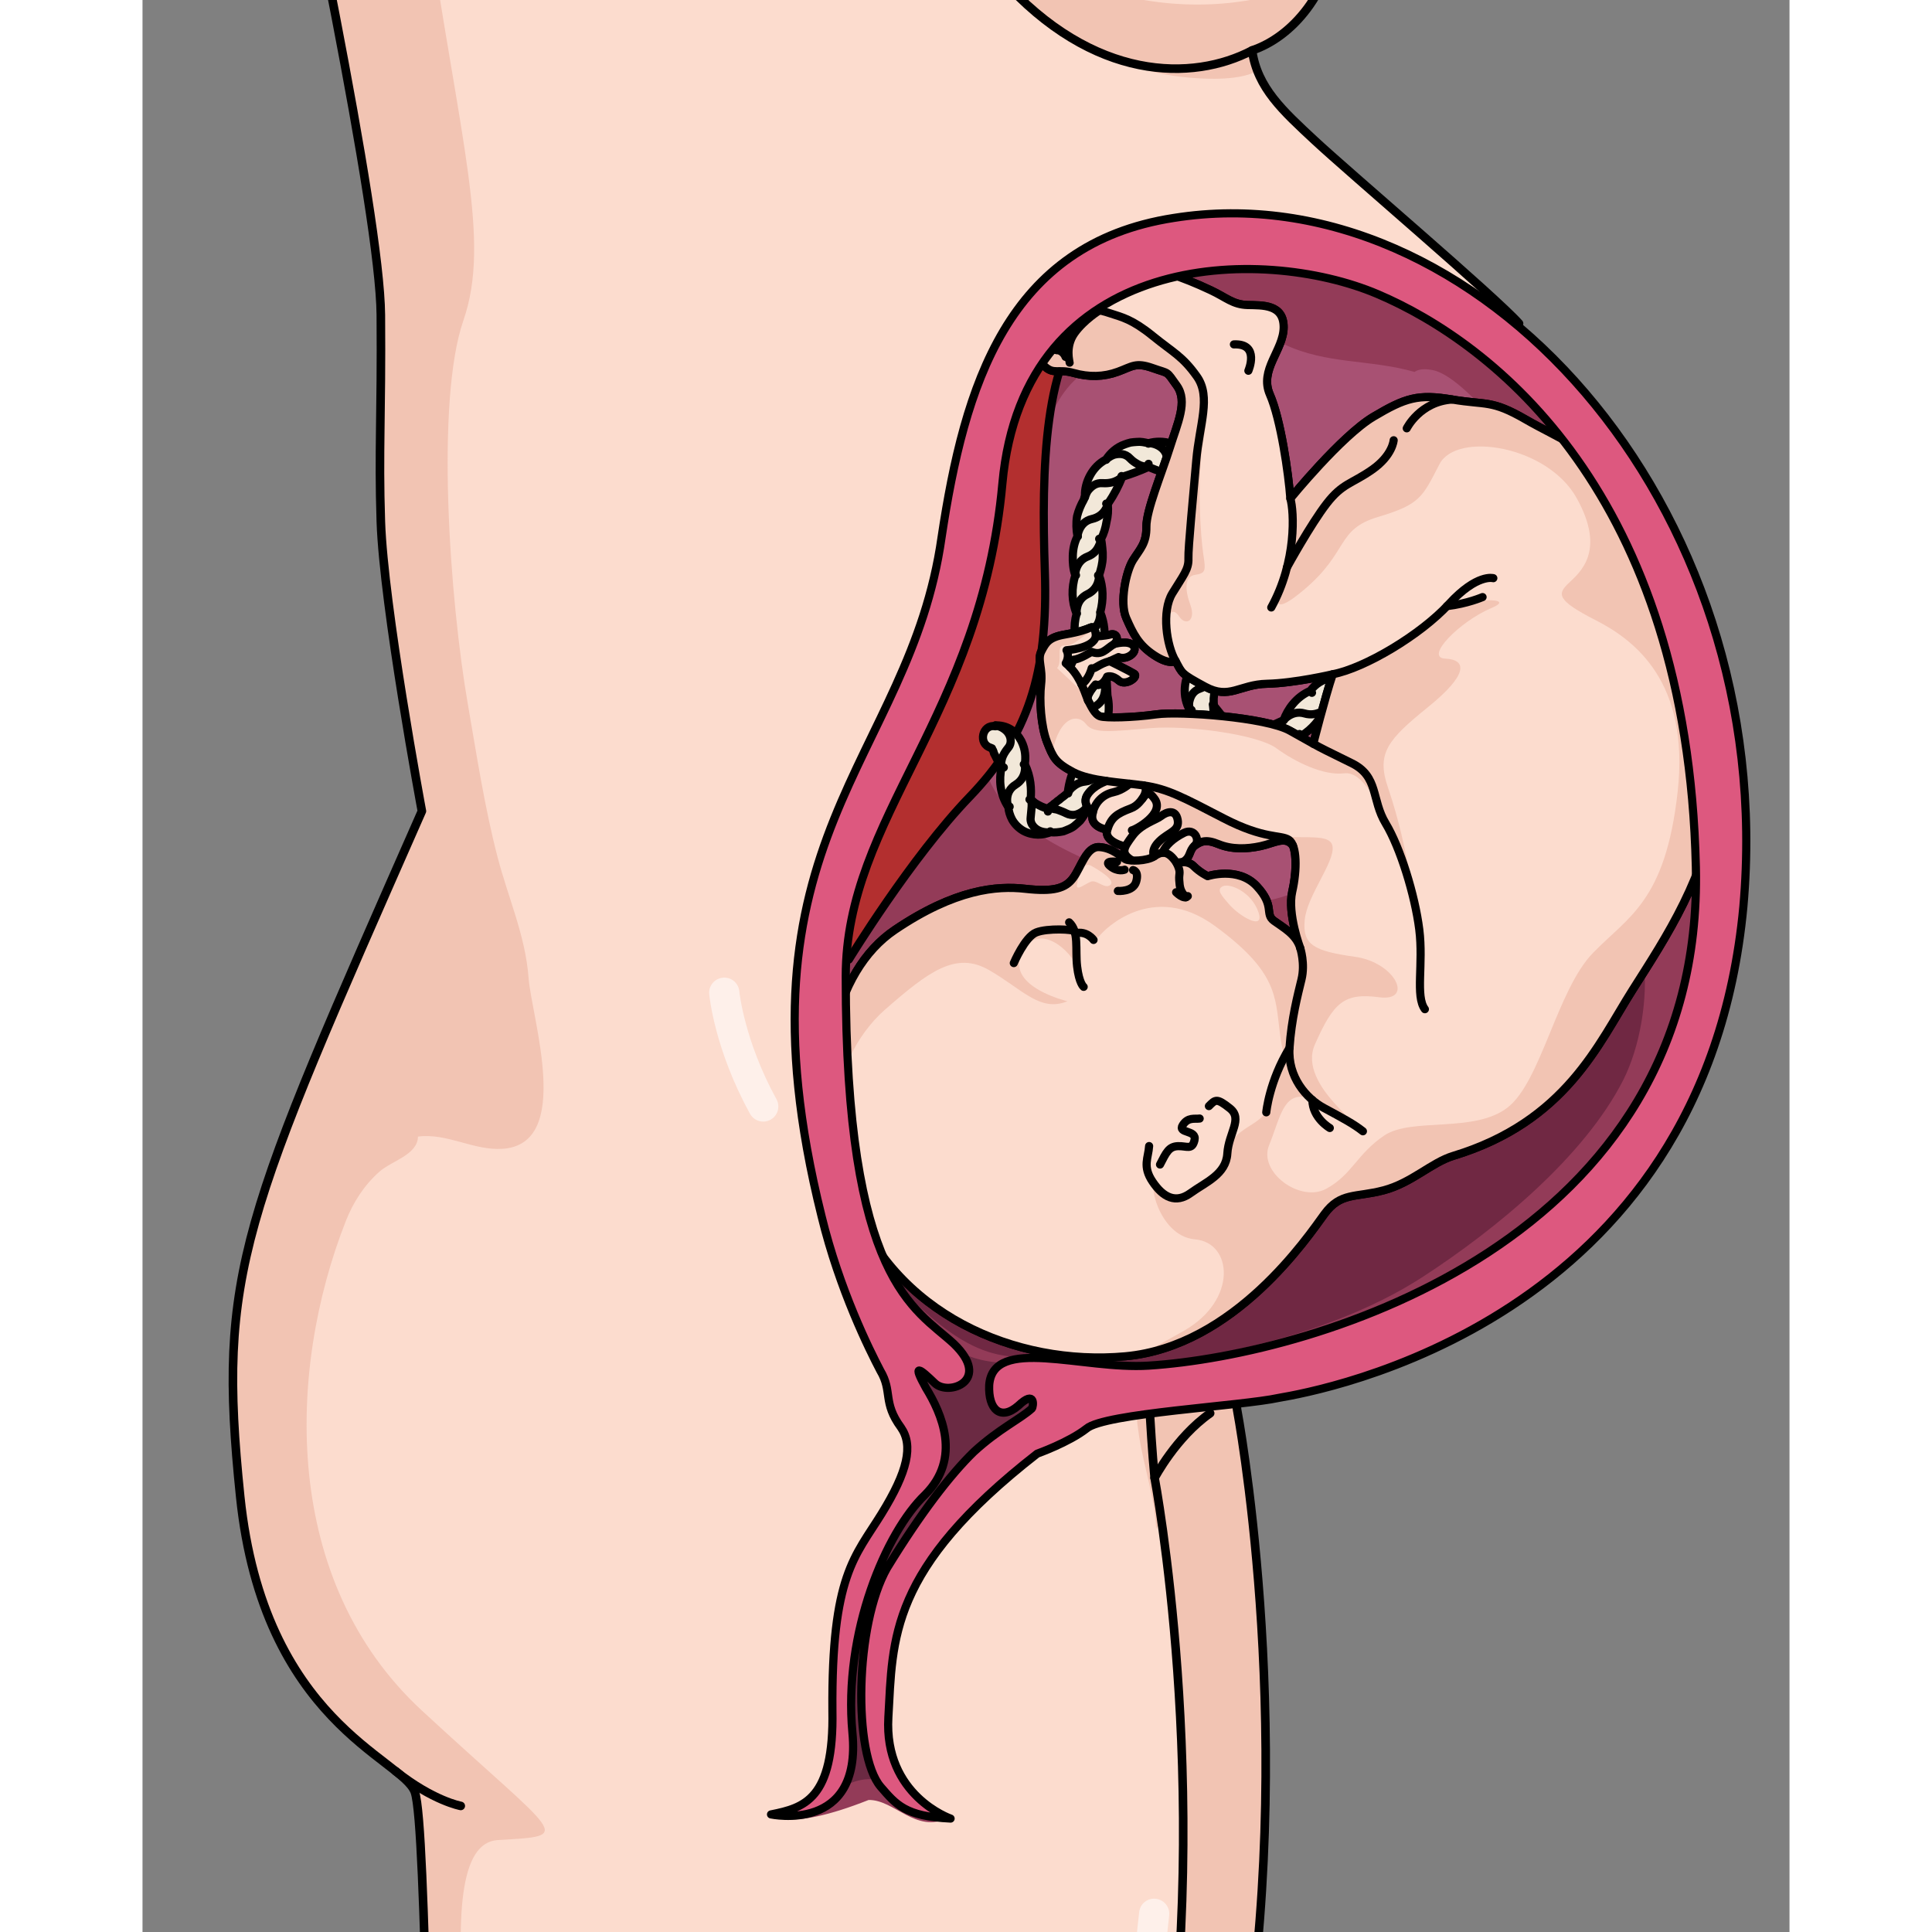 <?xml version="1.0" encoding="utf-8"?>
<!-- Created by: Science Figures, www.sciencefigures.org, Generator: Science Figures Editor -->
<svg version="1.1" id="Camada_1" xmlns="http://www.w3.org/2000/svg" xmlns:xlink="http://www.w3.org/1999/xlink" 
	 width="800px" height="800px" viewBox="0 0 191.835 225.033" enable-background="new 0 0 191.835 225.033"
	 xml:space="preserve">
<rect x="0" y="0" width="191.835" height="225.033" fill="#808080" stroke="none"/>
<g>
	<defs>
		<rect id="SVGID_1_" width="191.835" height="225.033"/>
	</defs>
	<clipPath id="SVGID_00000144316747751096273820000009705676134874355616_">
		<use xlink:href="#SVGID_1_"  overflow="visible"/>
	</clipPath>
	<g clip-path="url(#SVGID_00000144316747751096273820000009705676134874355616_)">
		<g>
			<path fill="#592612" d="M113.458-220.255c8.403-17.581-5.624-41.931-60.771-41.931c-55.148,0-48.429,62.69-46.109,88.108
				c2.314,25.415-3.711,29.228-13.674,58.671c-9.963,29.439-3.473,58.879-3.473,58.879c6.777,25.338,35.857,49.73,35.857,49.73
				s-3.812-80.991,18.254-92.568C65.603-110.945,113.458-220.255,113.458-220.255"/>
			
				<path fill="none" stroke="#000000" stroke-width="0.956" stroke-linecap="round" stroke-linejoin="round" stroke-miterlimit="10" d="
				M113.458-220.255c8.403-17.581-5.624-41.931-60.771-41.931c-55.148,0-48.429,62.69-46.109,88.108
				c2.314,25.415-3.711,29.228-13.674,58.671c-9.963,29.439-3.473,58.879-3.473,58.879c6.777,25.338,35.857,49.73,35.857,49.73
				s-3.812-80.991,18.254-92.568C65.603-110.945,113.458-220.255,113.458-220.255"/>
			<g>
				<path fill="#F2C4B3" d="M41.322,200.772c0.244,4.142,1.42,49.646,3.192,67.729c1.776,18.088,5.321,35.465,1.064,62.771
					c-4.257,27.305-13.12,52.483-18.794,78.326c-5.676,25.848,1.064,92.95,4.256,120.258c3.191,27.304-4.61,35.818-4.61,47.518
					c0,11.705-5.676,20.926-0.712,26.598c4.965,5.672,9.932,3.898,26.597,2.838c16.669-1.064,23.405-0.712,35.817,0
					c12.412,0.711,18.086,2.837,21.986,2.465c3.902-0.373,7.094-1.047,11.704-0.243c4.607,0.804,9.929-0.659,9.929-0.659
					c3.19,1.562,6.383-0.145,6.383-0.145c4.256,0.711,5.675-1.418,5.675-1.418s3.546-1.064,4.253-6.737
					c0.711-5.676-8.863-1.772-14.893-4.968c-6.027-3.191-14.184-4.964-20.924-8.51c-6.737-3.545-18.791-12.057-29.266-17.729
					c-10.471-5.674-11.512-7.802-14.729-27.307c-3.215-19.504,4.989-40.781,10.307-70.925c5.318-30.142,9.217-69.149,12.408-84.397
					c3.191-15.248,13.477-30.852,15.604-41.49c2.13-10.637,3.902-19.504,6.029-31.561c2.127-12.055,10.285-37.591,15.957-75.533
					c5.676-37.943-1.062-73.463-1.062-73.463c-2.363-22.078-1.913-46.426-1.913-46.426l-89.396,48.857
					C36.187,166.622,40.055,178.969,41.322,200.772z"/>
				<path fill="#FEF0EA" d="M41.982,551.585c0,0,0.588,9.716-2.06,17.074c-2.648,7.361-1.768,15.308,12.658,11.482"/>
			</g>
			<g>
				<path fill="none" stroke="#000000" stroke-linecap="round" stroke-linejoin="round" stroke-miterlimit="10" d="M41.322,200.772
					c0.244,4.142,1.42,49.646,3.192,67.729c1.776,18.088,5.321,35.465,1.064,62.771c-4.257,27.305-13.12,52.483-18.794,78.326
					c-5.676,25.848,1.064,92.95,4.256,120.258c3.191,27.304-4.61,35.818-4.61,47.518c0,11.705-5.676,20.926-0.712,26.598
					c4.965,5.672,9.932,3.898,26.597,2.838c16.669-1.064,23.405-0.712,35.817,0c12.412,0.711,18.086,2.837,21.986,2.465
					c3.902-0.373,7.094-1.047,11.704-0.243c4.607,0.804,9.929-0.659,9.929-0.659c3.19,1.562,6.383-0.145,6.383-0.145
					c4.256,0.711,5.675-1.418,5.675-1.418s3.546-1.064,4.253-6.737c0.711-5.676-8.863-1.772-14.893-4.968
					c-6.027-3.191-14.184-4.964-20.924-8.51c-6.737-3.545-18.791-12.057-29.266-17.729c-10.471-5.674-11.512-7.802-14.729-27.307
					c-3.215-19.504,4.989-40.781,10.307-70.925c5.318-30.142,9.217-69.149,12.408-84.397c3.191-15.248,13.477-30.852,15.604-41.49
					c2.13-10.637,3.902-19.504,6.029-31.561c2.127-12.055,10.285-37.591,15.957-75.533c5.676-37.943-1.062-73.463-1.062-73.463
					c-2.363-22.078-1.913-46.426-1.913-46.426l-89.396,48.857C36.187,166.622,40.055,178.969,41.322,200.772z"/>
				<path fill="none" stroke="#000000" stroke-linecap="round" stroke-linejoin="round" stroke-miterlimit="10" d="M143.81,606.809
					c-3.017,0.652-7.881,1.938-12.196-0.446"/>
				<path fill="none" stroke="#000000" stroke-linecap="round" stroke-linejoin="round" stroke-miterlimit="10" d="M41.982,551.585
					c0,0,0.588,9.716-2.06,17.074c-2.648,7.361-1.768,15.308,12.658,11.482"/>
			</g>
			<path fill-rule="evenodd" clip-rule="evenodd" fill="#FCDCCE" d="M136.497,16.327c-3.648-3.401-6.645-6.084-7.258-10.454
				c9.271-3.107,18.183-20.649-3.322-41.938C112.98-48.87,94.393-81.686,89.991-88.174c-4.4-6.487-4.867-9.5-8.806-13.903
				c-3.939-4.401-6.488-8.108-4.17-18.303c2.315-10.195,4.4-18.074,11.355-20.159c6.948-2.085,22.01-0.465,25.485-7.413
				c3.478-6.953,0.233-10.661,0.233-10.661s5.099-1.855,3.01-7.877c0,0,2.783-3.014,1.395-5.099c-1.395-2.085-1.855-4.634,0-4.863
				c1.852-0.233,7.645-1.162,6.717-5.099c-0.924-3.941-2.316-3.941-6.49-7.88c-4.17-3.938-7.877-9.499-7.413-11.355
				c0.464-1.852,7.413-20.39-5.792-32.436c0,0,3.023,30.352-32.783,39.854c0,0-1.044,3.012-5.682,4.17c0,0-2.55-14.83-9.73-13.902
				c-7.183,0.928-12.744,9.27-8.111,23.635c4.635,14.363,10.661,32.206,9.039,43.793c-1.624,11.586-12.051,23.402-28.733,31.279
				C12.834-96.513,7.244-70.768,14.455-37.196c3.827,17.821,13.22,62.043,13.305,73.893c0.09,11.847-0.271,15.662,0,24.049
				c0.324,9.862,4.782,33.732,4.782,33.732c-20.921,47.519-23.876,53.602-21.162,79.844c2.718,26.243,18.915,30.498,20.334,34.398
				c1.419,3.898,1.419,49.647,3.191,67.731c1.776,18.088,5.321,35.464,1.064,62.769c-4.256,27.308-13.12,52.483-18.794,78.329
				c-5.676,25.848,1.064,92.95,4.256,120.26c3.191,27.303-4.609,35.811-4.609,47.518c0,11.701-5.676,20.92-0.711,26.595
				c4.963,5.674,9.932,3.899,26.597,2.839c16.667-1.064,23.405-0.711,35.816,0c12.411,0.707,18.087,2.835,21.986,2.464
				c3.901-0.371,7.095-1.046,11.704-0.241c4.605,0.805,9.928-0.661,9.928-0.661c3.192,1.564,6.383-0.144,6.383-0.144
				c4.257,0.709,5.676-1.418,5.676-1.418s3.545-1.066,4.253-6.74c0.712-5.672-8.864-1.773-14.892-4.965
				c-6.03-3.19-14.186-4.963-20.926-8.509c-6.736-3.546-18.791-12.058-29.266-17.729c-10.472-5.675-11.512-7.802-14.727-27.309
				c-3.217-19.502,4.987-40.779,10.306-70.923c5.321-30.142,9.22-69.147,12.409-84.395c3.191-15.25,13.477-30.854,15.603-41.492
				c2.129-10.637,3.901-19.502,6.028-31.56c2.131-12.059,10.286-37.591,15.957-75.534c5.676-37.943-1.061-73.462-1.061-73.462
				s2.475-4.734,6.471-7.534c3.996-2.8,50.891-9.211,56.187-61.696c0.48-4.748,0.575-9.539,0.407-14.308
				c-0.73-20.654-8.045-36.858-20.617-50.924C157.503,34.509,140.523,20.081,136.497,16.327z"/>
			<path fill="#F2C4B3" d="M180.544,102.909c0.237-2.347,0.379-4.703,0.442-7.062c-1.495,2.213-3.042,4.396-4.779,6.461
				c-7.042,8.368-17.112,16.767-28.378,18.366c-10.832,1.539-23.777-4.499-31.74-11.567c-1.952-1.731-6.447-6.396-9.505-3.66
				c-2.795,2.501-0.33,12.28,0.292,15.229c1.437,6.811,4.729,13.061,6.009,19.947c0.941,5.067,1.252,10.241,2.031,15.282
				c0.582,3.757,0.572,7.624,1.165,11.397c0.558,3.561,1.832,7.194,1.988,10.757l0.601-1.05c-0.453-3.123-0.783-4.869-0.783-4.869
				s2.475-4.734,6.471-7.534C128.354,161.805,175.248,155.394,180.544,102.909z"/>
			<path fill="none" stroke="#000000" stroke-linecap="round" stroke-linejoin="round" stroke-miterlimit="10" d="M117.887,172.139
				c-1.141-12.048-0.91-27.166-3.271-37.381"/>
			<g>
				<path fill="#F2C4B3" d="M131.88-6.086c2.339-0.527,3.597-3.806,2.807-7.319c-0.791-3.511-3.329-5.934-5.669-5.406
					c-2.344,0.525-3.6,3.803-2.81,7.316C126.998-7.982,129.539-5.561,131.88-6.086z"/>
				<path fill="#F2C4B3" d="M51.416-172.614c0.022,0.069,0.044,0.138,0.066,0.208c0.245,0.768,0.488,1.539,0.731,2.316
					c0.003,0.009,0.006,0.018,0.008,0.027c2.77,8.846,5.36,18.152,6.082,26.101c0.001,0.017,0.003,0.034,0.005,0.051
					c0.063,0.702,0.111,1.391,0.143,2.07c0.001,0.014,0.002,0.029,0.003,0.044c4.602-12.745-2.721-26.531,0.719-27.61
					c3.449-1.078,8.326-5.934,5.008-5.935c-3.371-0.002-11.196-3.261-15.325-5.357c0.116,0.413,0.216,0.811,0.352,1.232
					c0,0,0,0.001,0,0.001C49.923-177.255,50.669-174.955,51.416-172.614z"/>
				<path fill="#F2C4B3" d="M58.063-181.999c3.958,1.978,5.757,0.179,3.597-2.767c-2.158-2.945-3.418-4.07-0.719-6.407
					c2.697-2.341,1.619-4.503-3.239-7.595c-4.858-3.095-5.816,3.855-7.196,7.595C48.018-184.433,54.105-183.98,58.063-181.999z"/>
				<path fill="#F2C4B3" d="M90.164-15.66c0,0,11.155,23.001,31.837,24.711c4.262,0.352,6.507-0.09,7.887-0.793
					c-0.292-0.747-0.528-1.526-0.648-2.385c3.387-1.135,6.72-4.204,8.545-8.671C127.59,2.244,107.964,3.994,90.164-15.66z"/>
				<path fill="#F2C4B3" d="M102.265,617.036c-7.66-2.351-14.541-5.05-20.429-6.645c-16.709-4.52-46.945,4.953-58.15,0.475
					c-11.209-4.481-7.85-16.29,5.451-15.741c13.303,0.549,9.609-6.043,9.609-6.043s-12.756-0.992-9.609-11.106
					c3.148-10.112,3.236-18.441,0-35.178c-3.238-16.736-10.141-27.777-10.027-87.945c0.113-60.169,18.314-73.435,26.68-88.824
					c8.364-15.392,0.428-53.647-2.818-85.307c-3.242-31.66-10.587-65.853-1.59-66.398c8.994-0.547,7.476,0-8.839-15.08
					c-16.314-15.078-15.785-39.445-8.856-57.037c0.858-2.176,2.142-4.168,3.899-5.726c1.442-1.283,4.466-1.97,4.497-4.093
					c3.384-0.449,6.469,1.642,9.842,1.423c8.269-0.533,3.393-15.249,3.043-19.902c-0.371-4.947-2.377-9.323-3.617-14.098
					c-1.511-5.814-2.411-11.763-3.438-17.676c-2.16-12.416-3.779-35.45-0.539-44.805c3.235-9.354-0.36-20.691-4.319-47.681
					c-3.961-26.986-16.911-44.62-13.314-70.708c3.6-26.092,34.906-21.773,29.328-22.853c-5.576-1.079-13.855,1.079-18.531,1.604
					c-2.339,0.265,0.086-1.754,3.95-4.669c-0.779,0.439-1.568,0.872-2.381,1.293c-0.844,0.441-1.705,0.873-2.589,1.291
					c-4.692,2.217-8.506,5.846-11.405,10.665c-0.644,1.071-1.243,2.201-1.797,3.387c-1.383,2.965-2.482,6.282-3.288,9.913
					c-0.968,4.357-1.516,9.165-1.633,14.359c-0.019,0.866-0.027,1.742-0.022,2.629c0.005,0.887,0.021,1.784,0.05,2.691
					c0.229,7.258,1.232,15.161,3.035,23.554c0.718,3.341,1.631,7.611,2.642,12.421c0.337,1.603,0.685,3.267,1.04,4.976
					c0.355,1.709,0.717,3.464,1.083,5.251c4.024,19.65,8.482,43.097,8.54,51.244c0.011,1.481,0.015,2.836,0.015,4.09
					c-0.003,5.645-0.107,9.248-0.117,13.051c-0.002,0.845,0,1.7,0.009,2.589c0.014,1.334,0.042,2.746,0.093,4.319
					c0.051,1.541,0.202,3.424,0.422,5.504c0.088,0.832,0.187,1.696,0.294,2.582c0.269,2.215,0.593,4.57,0.939,6.921
					c0.208,1.41,0.424,2.819,0.64,4.194c0.144,0.917,0.289,1.819,0.433,2.698c1.074,6.588,2.054,11.833,2.054,11.833l0,0l0,0
					c-3.923,8.91-7.214,16.363-9.954,22.765c-0.457,1.067-0.898,2.105-1.325,3.116c-0.853,2.021-1.646,3.933-2.383,5.751
					c-0.368,0.909-0.723,1.794-1.063,2.658c-0.681,1.727-1.306,3.368-1.88,4.937c-1.004,2.746-1.847,5.272-2.548,7.66
					c-0.2,0.682-0.388,1.353-0.565,2.014c-0.089,0.331-0.174,0.659-0.257,0.985c-0.166,0.652-0.32,1.296-0.464,1.934
					c-0.863,3.824-1.337,7.408-1.503,11.161c-0.042,0.938-0.064,1.887-0.069,2.852c-0.009,1.931,0.054,3.929,0.178,6.044
					c0.021,0.353,0.043,0.709,0.067,1.068c0.048,0.719,0.103,1.452,0.164,2.201c0.031,0.374,0.063,0.753,0.096,1.135
					c0.101,1.148,0.216,2.334,0.343,3.564c0.594,5.741,1.834,10.429,3.423,14.292c0.227,0.552,0.461,1.087,0.701,1.606
					c1.923,4.15,4.247,7.264,6.53,9.68c1.142,1.208,2.273,2.241,3.339,3.142c0.533,0.45,1.05,0.868,1.543,1.258
					c0.247,0.195,0.488,0.383,0.722,0.564c0.469,0.363,0.91,0.701,1.319,1.019c1.429,1.114,2.446,1.984,2.757,2.837
					c0.111,0.305,0.213,0.865,0.308,1.647c0.057,0.469,0.111,1.019,0.164,1.641c0.017,0.207,0.035,0.423,0.052,0.646
					c0.102,1.34,0.194,2.962,0.282,4.809c0.029,0.616,0.057,1.256,0.085,1.919c0.111,2.653,0.214,5.672,0.313,8.921
					c0.012,0.406,0.025,0.816,0.037,1.229c0.037,1.239,0.074,2.508,0.111,3.799c0.012,0.431,0.025,0.864,0.037,1.299
					c0.271,9.576,0.552,20.248,0.972,29.19c0.019,0.407,0.038,0.81,0.058,1.209c0.079,1.596,0.162,3.131,0.251,4.587
					c0.156,2.549,0.328,4.858,0.522,6.835c1.776,18.088,5.321,35.464,1.064,62.769c-4.256,27.308-13.12,52.483-18.794,78.329
					c-5.676,25.848,1.064,92.95,4.256,120.26c3.191,27.303-4.609,35.811-4.609,47.518c0,11.701-5.676,20.92-0.711,26.595
					c4.963,5.674,9.932,3.899,26.597,2.839c16.667-1.064,23.405-0.711,35.816,0c12.411,0.707,18.087,2.835,21.986,2.464
					c0.514-0.048,1.011-0.104,1.505-0.158C102.1,617.055,102.181,617.046,102.265,617.036z"/>
				<path fill="#F2C4B3" d="M70.117-157.353c-3.397-3.095,9.717,13.316,9.538,18.896c-0.103,3.136-1.851,10.594-2.371,16.905
					c0.131-0.57,0.264-1.132,0.396-1.686c0.011-0.045,0.021-0.09,0.032-0.135c0.118-0.493,0.237-0.978,0.358-1.457
					c0.031-0.122,0.061-0.244,0.092-0.365c0.108-0.424,0.218-0.842,0.329-1.254c0.043-0.158,0.085-0.315,0.129-0.471
					c0.104-0.378,0.211-0.75,0.319-1.117c0.052-0.175,0.104-0.349,0.157-0.522c0.104-0.342,0.211-0.68,0.319-1.011
					c0.06-0.182,0.121-0.362,0.182-0.541c0.107-0.314,0.217-0.625,0.329-0.928c0.067-0.182,0.137-0.36,0.207-0.539
					c0.112-0.288,0.226-0.574,0.344-0.852c0.076-0.18,0.156-0.354,0.235-0.529c0.118-0.263,0.238-0.525,0.363-0.777
					c0.086-0.175,0.177-0.343,0.267-0.513c0.126-0.239,0.252-0.477,0.385-0.705c0.097-0.168,0.201-0.327,0.302-0.489
					c0.135-0.215,0.269-0.431,0.41-0.635c0.11-0.159,0.227-0.307,0.342-0.459c0.144-0.191,0.286-0.384,0.438-0.564
					c0.125-0.149,0.259-0.286,0.39-0.428c0.153-0.165,0.303-0.335,0.463-0.49c0.144-0.139,0.299-0.265,0.45-0.395
					c0.161-0.139,0.317-0.284,0.485-0.413c0.17-0.13,0.352-0.244,0.53-0.363c0.164-0.11,0.322-0.229,0.493-0.33
					c0.214-0.127,0.444-0.233,0.67-0.345c0.151-0.075,0.293-0.16,0.449-0.228c0.39-0.17,0.797-0.321,1.222-0.448
					c1.303-0.391,2.891-0.652,4.634-0.863c1.162-0.141,2.394-0.26,3.655-0.381c0.316-0.03,0.633-0.061,0.951-0.092
					c1.275-0.123,2.571-0.255,3.849-0.419c0.639-0.082,1.274-0.172,1.9-0.272c4.692-0.756,8.867-2.13,10.496-5.387
					c0.313-0.626,0.555-1.216,0.766-1.789c0.084-0.229,0.177-0.462,0.246-0.682C97.436-139.404,70.117-157.353,70.117-157.353z"/>
				<path fill="#F2C4B3" d="M72.485-192.86c-0.479,0.837-1.756,2.504-4.652,3.437c-0.013,0.02-0.041,0.04-0.051,0.059
					c-1.213,2.367,3.078,4.184,4.776,3.984c0.823-0.096,1.606-0.319,2.366-0.64c3.521-1.478,6.411-4.977,9.41-6.958
					c4.977-3.282,10.73-3.023,16.492-2.751c6.039,0.284,9.197-2.619,9.594-8.589c0.18-2.707-7.377,1.086-7.377,1.086
					c4.497-8.637,2.878-21.591,2.473-26.244c-0.015,0.254-0.035,0.519-0.057,0.793c-0.002,0.021-0.004,0.042-0.005,0.063
					c-0.046,0.546-0.108,1.132-0.189,1.751c-0.004,0.031-0.008,0.061-0.012,0.092c-0.083,0.619-0.186,1.27-0.312,1.95
					c-0.007,0.036-0.013,0.07-0.02,0.106c-0.063,0.335-0.132,0.677-0.208,1.025c-0.008,0.035-0.016,0.07-0.024,0.105
					c-0.073,0.333-0.152,0.67-0.236,1.014c-0.007,0.029-0.014,0.058-0.021,0.088c-0.089,0.354-0.185,0.714-0.287,1.078
					c-0.017,0.059-0.034,0.119-0.051,0.178c-0.209,0.731-0.447,1.48-0.717,2.243c-0.026,0.073-0.052,0.146-0.078,0.219
					c-0.136,0.378-0.279,0.759-0.432,1.144c-0.011,0.027-0.023,0.055-0.034,0.082c-0.144,0.359-0.297,0.721-0.456,1.084
					c-0.034,0.077-0.067,0.155-0.102,0.232c-0.169,0.38-0.346,0.761-0.533,1.144c-0.033,0.068-0.068,0.136-0.102,0.204
					c-0.17,0.343-0.347,0.687-0.532,1.032c-0.037,0.07-0.073,0.14-0.111,0.21c-0.207,0.381-0.425,0.763-0.651,1.145
					c-0.052,0.088-0.105,0.175-0.159,0.263c-0.216,0.358-0.439,0.716-0.672,1.073c-0.027,0.041-0.052,0.082-0.078,0.122
					c-0.252,0.383-0.517,0.765-0.79,1.147c-0.068,0.095-0.136,0.19-0.205,0.284c-0.279,0.383-0.566,0.765-0.867,1.145
					c-0.031,0.039-0.063,0.077-0.094,0.116c-0.279,0.35-0.571,0.698-0.869,1.046c-0.08,0.092-0.159,0.185-0.239,0.277
					c-0.325,0.369-0.659,0.737-1.007,1.102c-0.069,0.073-0.142,0.145-0.212,0.217c-0.31,0.32-0.629,0.638-0.957,0.953
					c-0.082,0.079-0.162,0.158-0.245,0.237c-0.377,0.356-0.768,0.709-1.17,1.058c-0.097,0.085-0.197,0.168-0.296,0.252
					c-0.371,0.317-0.752,0.63-1.145,0.94c-0.064,0.051-0.126,0.102-0.191,0.153c-0.439,0.342-0.894,0.678-1.36,1.011
					c-0.118,0.085-0.238,0.169-0.358,0.253c-0.479,0.335-0.968,0.667-1.476,0.992c-0.034,0.021-0.069,0.042-0.103,0.064
					c-0.485,0.308-0.988,0.61-1.5,0.908c-0.13,0.076-0.26,0.152-0.393,0.227c-0.539,0.306-1.091,0.608-1.66,0.902
					c-0.098,0.051-0.199,0.099-0.298,0.149c-0.513,0.261-1.039,0.515-1.576,0.765c-0.129,0.06-0.257,0.121-0.388,0.181
					c-0.608,0.276-1.231,0.545-1.871,0.806c-0.139,0.057-0.282,0.112-0.423,0.169c-0.591,0.236-1.194,0.466-1.812,0.688
					c-0.098,0.035-0.193,0.072-0.292,0.107c-0.688,0.244-1.396,0.477-2.117,0.703c-0.168,0.053-0.338,0.104-0.508,0.156
					c-0.745,0.227-1.501,0.447-2.283,0.655c0,0-0.049,0.134-0.161,0.349C72.543-192.965,72.515-192.912,72.485-192.86z"/>
			</g>
			
				<path fill-rule="evenodd" clip-rule="evenodd" fill="none" stroke="#000000" stroke-linecap="round" stroke-linejoin="round" stroke-miterlimit="10" d="
				M160.334,37.678c-2.831-3.168-19.811-17.597-23.837-21.351c-3.648-3.401-6.645-6.084-7.258-10.454
				c9.271-3.107,18.183-20.649-3.322-41.938C112.98-48.87,94.393-81.686,89.991-88.174c-4.4-6.487-4.867-9.5-8.806-13.903
				c-3.939-4.401-6.488-8.108-4.17-18.303c2.315-10.195,4.4-18.074,11.355-20.159c6.948-2.085,22.01-0.465,25.485-7.413
				c3.478-6.953,0.233-10.661,0.233-10.661s5.099-1.855,3.01-7.877c0,0,2.783-3.014,1.395-5.099c-1.395-2.085-1.855-4.634,0-4.863
				c1.852-0.233,7.645-1.162,6.717-5.099c-0.924-3.941-2.316-3.941-6.49-7.88c-4.17-3.938-7.877-9.499-7.413-11.355
				c0.464-1.852,7.413-20.39-5.792-32.436c0,0,3.023,30.352-32.783,39.854c0,0-1.044,3.012-5.682,4.17c0,0-2.55-14.83-9.73-13.902
				c-7.183,0.928-12.744,9.27-8.111,23.635c4.635,14.363,10.661,32.206,9.039,43.793c-1.624,11.586-12.051,23.402-28.733,31.279
				C12.834-96.513,7.244-70.768,14.455-37.196c3.827,17.821,13.22,62.043,13.305,73.893c0.09,11.847-0.271,15.662,0,24.049
				c0.324,9.862,4.782,33.732,4.782,33.732c-20.921,47.519-23.876,53.602-21.162,79.844c2.718,26.243,18.915,30.498,20.334,34.398
				c1.419,3.898,1.419,49.647,3.191,67.731c1.776,18.088,5.321,35.464,1.064,62.769c-4.256,27.308-13.12,52.483-18.794,78.329
				c-5.676,25.848,1.064,92.95,4.256,120.26c3.191,27.303-4.609,35.811-4.609,47.518c0,11.701-5.676,20.92-0.711,26.595
				c4.963,5.674,9.932,3.899,26.597,2.839c16.667-1.064,23.405-0.711,35.816,0c12.411,0.707,18.087,2.835,21.986,2.464
				c3.901-0.371,7.095-1.046,11.704-0.241c4.605,0.805,9.928-0.661,9.928-0.661c3.192,1.564,6.383-0.144,6.383-0.144
				c4.257,0.709,5.676-1.418,5.676-1.418s3.545-1.066,4.253-6.74c0.712-5.672-8.864-1.773-14.892-4.965
				c-6.03-3.19-14.186-4.963-20.926-8.509c-6.736-3.546-18.791-12.058-29.266-17.729c-10.472-5.675-11.512-7.802-14.727-27.309
				c-3.217-19.502,4.987-40.779,10.306-70.923c5.321-30.142,9.22-69.147,12.409-84.395c3.191-15.25,13.477-30.854,15.603-41.492
				c2.129-10.637,3.901-19.502,6.028-31.56c2.131-12.059,10.286-37.591,15.957-75.534c5.676-37.943-1.061-73.462-1.061-73.462
				s2.475-4.734,6.471-7.534"/>
			<path fill="#F2C4B3" d="M124.836-181.988c0,0,1.364,4.041-4.438,5.206c-5.802,1.167-7.729,0.22-8.558-1.361
				c-0.831-1.581,0.072-3.356,0.34-3.845c0.266-0.483,3.119,0.199,4.92,1.591C118.9-179.005,125.289-178.183,124.836-181.988z"/>
			<path fill="none" stroke="#000000" stroke-linecap="round" stroke-linejoin="round" stroke-miterlimit="10" d="M107.673-143.535
				c-7.255,1.368-32.049,0.681-38.07-15.308"/>
			<path fill="none" stroke="#000000" stroke-linecap="round" stroke-linejoin="round" stroke-miterlimit="10" d="M65.324-176.452
				c0,0-1.748,3.013-7.076,0c-5.33-3.014-9.15-2.231-10.484-9.229"/>
			<path fill="none" stroke="#000000" stroke-linecap="round" stroke-linejoin="round" stroke-miterlimit="10" d="M121.137-179.297
				c0,0-5.387-1.641-5.429,2.294"/>
			<path fill="none" stroke="#000000" stroke-linecap="round" stroke-linejoin="round" stroke-miterlimit="10" d="M112.847-177.003
				c0,0-3.734-2.077,1.292-7.764"/>
			<path fill="none" stroke="#000000" stroke-linecap="round" stroke-linejoin="round" stroke-miterlimit="10" d="M117.1-166.49
				c-1.758,1.512-9.427,3.043-9.427,3.043"/>
			<path fill="#303030" stroke="#000000" stroke-linecap="round" stroke-linejoin="round" stroke-miterlimit="10" d="
				M111.514-206.269c0,0-5.624-0.821-9.877,3.957C101.637-202.312,105.671-210.947,111.514-206.269z"/>
			<path fill="#FFFFFF" d="M100.294-195.599c2.388-6.118,8.282-6.341,8.282-6.341s1.099,2.908,0.438,7.087L100.294-195.599z"/>
			<path fill="none" stroke="#000000" stroke-linecap="round" stroke-linejoin="round" stroke-miterlimit="10" d="M108.576-201.94
				c0,0-5.895,0.223-8.282,6.341"/>
			<path fill="#191919" stroke="#000000" stroke-linecap="round" stroke-linejoin="round" stroke-miterlimit="10" d="
				M105.516-198.278c0,1.892,0.688,3.425,1.533,3.425c0.844,0,1.527-1.533,1.527-3.425c0-1.893-0.684-3.425-1.527-3.425
				C106.203-201.702,105.516-200.17,105.516-198.278z"/>
			<path fill="none" stroke="#000000" stroke-linecap="round" stroke-linejoin="round" stroke-miterlimit="10" d="M129.234,5.88
				c-6.859,3.593-18.443,3.708-29.24-8.409"/>
			<path fill="none" stroke="#000000" stroke-linecap="round" stroke-linejoin="round" stroke-miterlimit="10" d="M37.069,210.347
				c0,0-3.232-0.581-7.606-4.062"/>
			<path fill="none" stroke="#000000" stroke-linecap="round" stroke-linejoin="round" stroke-miterlimit="10" d="M100.102,603.536
				c0,0,1.719,1.287,4.895,2.061c3.175,0.772,6.611,0.43,7.129,2.92c0.517,2.49-0.776,9.703-10.31,5.152"/>
			<path fill="none" stroke="#000000" stroke-linecap="round" stroke-linejoin="round" stroke-miterlimit="10" d="M113.585,604.909
				c0,0,2.577,1.117,5.669,1.804c3.088,0.687,4.721,1.203,4.811,3.35c0.086,2.147,0.023,5.048-1.922,6.258
				c-1.943,1.214-7.354,0.098-8.558-1.964"/>
			<path fill="none" stroke="#000000" stroke-linecap="round" stroke-linejoin="round" stroke-miterlimit="10" d="M121.23,604.909
				c0,0,3.691,1.719,6.611,2.662c2.917,0.945,4.029,5.791,0.684,8.605"/>
			<path fill="none" stroke="#000000" stroke-linecap="round" stroke-linejoin="round" stroke-miterlimit="10" d="M126.465,606.026
				c0,0,5.844,1.116,7.732,1.633c1.889,0.514,2.154,4.152,0.004,7.1"/>
			<path fill="none" stroke="#000000" stroke-linecap="round" stroke-linejoin="round" stroke-miterlimit="10" d="M32.373,559.534
				c0,0,0.592,9.717-2.062,17.074c-2.647,7.358-1.765,15.31,12.659,11.481"/>
			<path fill="#FEF0EA" d="M110.42-183.619c-0.788,0-1.51-0.539-1.705-1.347c-0.866-3.571-2.561-4.661-2.632-4.706
				c-0.812-0.504-1.089-1.577-0.604-2.398c0.483-0.82,1.518-1.12,2.353-0.653c0.31,0.171,3.068,1.836,4.3,6.93
				c0.232,0.945-0.35,1.895-1.293,2.125C110.699-183.637,110.559-183.619,110.42-183.619z"/>
			<path fill="#FEF0EA" d="M110.002-208.31c-0.027,0-0.055-0.001-0.082-0.001c-0.973-0.046-1.721-0.867-1.676-1.84
				c0.174-3.851,0-7.785,0-7.829c-0.045-0.968,0.707-1.789,1.676-1.833c0.941-0.019,1.793,0.706,1.838,1.676
				c0.007,0.171,0.182,4.132,0,8.148C111.713-209.047,110.937-208.31,110.002-208.31z"/>
			<path fill="#FEF0EA" d="M121.617-181.988c-0.449,0-0.9-0.171-1.243-0.515l-0.726-0.726c-0.688-0.689-0.688-1.804,0-2.486
				c0.688-0.688,1.801-0.688,2.488,0l0.728,0.727c0.684,0.684,0.684,1.801-0.003,2.484
				C122.518-182.158,122.067-181.988,121.617-181.988z"/>
			<path fill="#FEF0EA" d="M111.877-148.399c-0.167,0-0.336-0.024-0.504-0.076c-0.931-0.276-1.461-1.262-1.182-2.189l0.542-1.814
				c0.282-0.93,1.265-1.459,2.192-1.182c0.931,0.279,1.461,1.259,1.182,2.19l-0.546,1.816
				C113.334-148.896,112.635-148.399,111.877-148.399z"/>
			<path fill="#FEF0EA" d="M66.487-88.854c-0.814,0-1.544-0.566-1.718-1.396c-1.248-5.913-7.053-8.331-7.111-8.354
				c-0.9-0.365-1.334-1.392-0.969-2.292c0.367-0.897,1.392-1.329,2.291-0.968c0.309,0.123,7.604,3.162,9.23,10.892
				c0.199,0.949-0.408,1.88-1.361,2.084C66.73-88.864,66.607-88.854,66.487-88.854z"/>
			<path fill="#FEF0EA" d="M122.24-30.757c-0.524,0-1.041-0.233-1.389-0.679c-2.49-3.202-7.526-9.142-7.578-9.2
				c-0.629-0.742-0.535-1.851,0.201-2.48c0.742-0.627,1.853-0.536,2.481,0.202c0.21,0.248,5.136,6.059,7.671,9.317
				c0.599,0.767,0.46,1.873-0.309,2.467C122.998-30.878,122.617-30.757,122.24-30.757z"/>
			<path fill="#FEF0EA" d="M113.482,259.345c-0.096,0-0.188-0.009-0.285-0.022c-0.959-0.154-1.611-1.06-1.456-2.018
				c1.968-12.154,4.321-34.356,4.345-34.579c0.104-0.966,0.959-1.676,1.936-1.562c0.965,0.102,1.664,0.967,1.562,1.934
				c-0.025,0.224-2.389,22.52-4.371,34.769C115.076,258.727,114.328,259.345,113.482,259.345z"/>
			<path fill="#FEF0EA" d="M72.304,130.64c-0.622,0-1.225-0.329-1.544-0.909c-4.125-7.498-4.727-13.685-4.752-13.943
				c-0.088-0.967,0.623-1.819,1.592-1.91c0.969-0.098,1.821,0.619,1.913,1.588c0.005,0.056,0.581,5.755,4.329,12.567
				c0.467,0.854,0.158,1.921-0.693,2.388C72.88,130.569,72.588,130.64,72.304,130.64z"/>
			<path fill="none" stroke="#000000" stroke-linecap="round" stroke-linejoin="round" stroke-miterlimit="10" d="M54.289-197.024
				c0,0,5.59-0.41,6.652,5.85c-3.332,1.115-4.514,2.615-1.191,7.546"/>
		</g>
		<g>
			<g>
				<path fill-rule="evenodd" clip-rule="evenodd" fill="#933B58" d="M124.749,27.995c-13.033-1.334-22.136,10.065-27.87,32.108
					c-5.742,21.866-22.967,49.913-16.763,71.379c6.204,21.467,9.908,31.575,9.908,31.575s3.403,3.442-1.892,11.442
					c-5.303,7.817-6.892,16.797-7.082,25.398c-0.188,8.6-0.683,10.365-7.871,11.377c0,0,1.627,2.25,11.396-1.619
					c2.987-0.056,5.521,3.935,9.179,2.109c0,0-9.202-3.336-8.325-12.652c0.881-9.314,4.974-25.361,20.645-33.202
					c15.668-7.838,34.18-4.853,47.023-13.517c12.838-8.839,37.813-26.679,28.861-72.836
					C172.833,33.583,140.949,29.796,124.749,27.995L124.749,27.995z"/>
				<path fill-rule="evenodd" clip-rule="evenodd" fill="#6B2A43" d="M94.194,156.473c0,0,1.277,2.613,8.804,2.295
					c-2.234,2.328-2.234,2.328-2.234,2.328c4.223,0.797,4.223,0.797,4.223,0.797c0.239,3.511,0.239,3.511,0.239,3.511
					s-23.029,14.666-19.608,38.15c0,0,0.237,3.334,2.911,5.744c0,0-2.889-4.517-8.413-0.193c-5.528,4.322-0.182-0.348-0.182-0.348
					s2.345-5.666,1.735-10.05c-0.433-4.387,0.957-14.429,4.374-19.06c2.731-3.92,6.486-9.262,4.995-13.978
					c-1.49-4.716-4.352-7.825-1.738-8.577C91.734,156.167,94.194,156.473,94.194,156.473L94.194,156.473z"/>
				<path fill-rule="evenodd" clip-rule="evenodd" fill="#702843" d="M89.085,150.869c9.854,9.833,12.954,6.258,20.191,7.704
					c6.352,1.111,12.835-0.066,18.963-1.586c7.005-1.539,14.865-4.322,20.947-8.303c8.338-5.431,18.733-13.886,23.312-22.935
					c3.727-7.453,4.324-22.403-5.578-25.382c-11.849-3.467-24.078,10.298-34.375,14.357c-13.092,5.165-36.012,2.083-42.036,18.54
					C88.673,138.397,86.538,146.523,89.085,150.869"/>
				<path fill-rule="evenodd" clip-rule="evenodd" fill="#A85173" d="M148.154,43.321c-5.127-1.48-10.217-0.86-15.187-3.221
					c-5.146-2.356-12.692-1.513-17.935,0.515c-7.863,2.775-9.72,6.84-10.802,14.749c-0.786,4.924-1.573,9.843-2.892,14.6
					c-1.488,5.109-4.158,12.698-3.532,17.941c1.029,8.044,10.597,11.72,16.979,14.228c10.634,4.356,19.267,5.072,27.185-4.191
					c2.578-3.202,4.461-6.043,7.932-8.562c2.428-1.799,4.689-3.067,6.399-5.729c2.907-4.435,5.097-9.559,6.058-14.657
					c1.273-7.034,0.607-14.558-4.596-19.719c-1.613-1.721-5.03-5.688-7.501-6.169C149.382,42.947,148.679,42.96,148.154,43.321"/>
				<path fill-rule="evenodd" clip-rule="evenodd" fill="#B32F2F" d="M105.099,66.487c-0.402-11.919-0.117-25.092,5.661-30.007
					c0,0-2.096,0.693-5.181,2.155c-3.482,5.303-6.369,12.504-8.7,21.468c-3.783,14.399-12.54,31.48-16.31,47.599
					c0.51,1.38,1.073,2.741,1.707,4.063c0,0,7.252-11.883,14.062-18.951C103.147,85.748,105.5,78.403,105.099,66.487z"/>
				
					<path fill-rule="evenodd" clip-rule="evenodd" fill="none" stroke="#000000" stroke-width="0.949" stroke-linecap="round" stroke-linejoin="round" stroke-miterlimit="10" d="
					M105.099,66.487c-0.402-11.919-0.117-25.092,5.661-30.007c0,0-2.096,0.693-5.181,2.155c-3.482,5.303-6.369,12.504-8.7,21.468
					c-3.783,14.399-12.54,31.48-16.31,47.599c0.51,1.38,1.073,2.741,1.707,4.063c0,0,7.252-11.883,14.062-18.951
					C103.147,85.748,105.5,78.403,105.099,66.487z"/>
			</g>
			<g>
				<path fill="#F2E8D9" d="M141.57,80.08l0.068-0.12c-0.651-0.648-1.764-1.167-2.962-1.032c-1.197,0.12-2.131,0.812-2.641,1.525
					l0.185,0.233c-0.005,0.002-0.01,0.005-0.014,0.01l-0.182-0.233c-1.675,0.727-2.656,2.169-3.109,3.414l0.027,0.023
					c-0.004,0.001-0.007,0.003-0.012,0.005l-0.024-0.021c-0.602,0.276-1.03,0.474-1.447,0.662c-0.459,0.223-0.939,0.479-1.48,0.779
					l0.007,0.081c-0.002,0-0.005,0.002-0.009,0.002l-0.008-0.083c-1.179-0.376-2.181-0.571-3.369-0.702l-0.24,0.404
					c-0.002-0.001-0.004-0.004-0.008-0.005l0.24-0.404c-0.614-0.971-1.112-1.566-1.794-2.412c-0.027-0.274-0.037-0.561-0.03-0.855
					c0.064-0.468,0.102-0.935,0.121-1.413c0.091-0.623,0.227-1.256,0.383-1.862c0.281-0.386,0.562-0.85,0.77-1.333
					c0.299-0.711,0.473-1.473,0.493-2.246l-0.119-0.045c0.002-0.004,0.002-0.008,0.003-0.012l0.12,0.046
					c0.946-1.221,1.439-2.83,1.258-4.406l-0.186-0.036c0-0.004,0.001-0.009,0.003-0.014l0.187,0.036
					c0.366-0.697,0.633-1.476,0.68-2.301c0.085-0.848-0.048-1.555-0.273-2.315l-0.097-0.001c0-0.005,0.002-0.009-0.001-0.013
					l0.099,0.001c0.501-1.454,0.382-3.25-0.481-4.678l-0.312,0.076c0-0.004,0-0.009-0.004-0.013l0.312-0.076
					c0.106-1.65-0.72-3.423-2.036-4.425l-0.307,0.221c-0.001-0.005-0.005-0.009-0.008-0.012l0.307-0.221
					c-0.531-1.598-1.988-2.932-3.641-3.312l-0.048,0.079c-0.004-0.001-0.007-0.005-0.01-0.007l0.045-0.078
					c-1.136-1.245-3.128-1.872-4.854-1.364l0.001,0.046c-0.004-0.001-0.01-0.002-0.017-0.002v-0.044
					c-0.428-0.102-0.883-0.203-1.354-0.152c-0.231,0.012-0.471,0.036-0.705,0.069c-0.231,0.05-0.463,0.133-0.689,0.214
					c-0.915,0.315-1.692,0.996-2.174,1.762l0.024,0.024c-0.004,0.006-0.008,0.008-0.011,0.012l-0.025-0.029
					c-1.584,0.791-2.496,2.665-2.45,4.182c-0.051,0.166-0.093,0.337-0.139,0.51c-0.34,0.594-0.612,1.24-0.78,1.913
					c-0.124,0.774-0.093,1.573,0.047,2.338l0.05,0.007c0,0.004-0.003,0.008-0.002,0.012l-0.05-0.007
					c-0.359,0.711-0.52,1.479-0.541,2.246c-0.023,0.765,0.034,1.547,0.289,2.273l0.084-0.001c-0.001,0.005-0.001,0.008-0.002,0.013
					l-0.081,0.001c-0.455,1.448-0.436,3.058,0.15,4.452l0.035-0.003c0,0.004,0.001,0.008,0,0.014l-0.034,0.002
					c-0.406,1.471-0.286,3.007,0.302,4.387l0.041-0.002c0,0.003,0.002,0.008,0.002,0.012l-0.043,0.003
					c-0.399,1.44-0.256,2.963,0.257,4.325l0.073-0.003c-0.001,0.004,0,0.007,0.003,0.011l-0.074,0.005
					c-0.423,1.409-0.379,2.879,0.039,4.264l0.102,0.003c0,0.004,0.001,0.007,0,0.011l-0.101-0.003
					c-0.537,1.357-0.664,2.766-0.426,4.158l0.067,0.01c0,0.004,0.001,0.008-0.001,0.011l-0.069-0.011
					c-0.718,1.234-1.062,2.47-1.208,3.707l0.063,0.035c0,0.004-0.004,0.006-0.004,0.011l-0.064-0.037
					c-0.259,0.18-0.467,0.401-0.691,0.537c-0.106,0.075-0.199,0.167-0.292,0.25c-0.1,0.058-0.192,0.12-0.274,0.193
					c-0.157,0.186-0.345,0.221-0.491,0.412c-0.186,0.101-0.343,0.261-0.584,0.423l0.038,0.333c-0.002,0-0.006,0.002-0.009,0.002
					l-0.039-0.335c-0.59-0.164-0.951-0.371-1.108-0.453c-0.08-0.057-0.175-0.096-0.324-0.186c-0.141-0.113-0.331-0.259-0.532-0.477
					l-0.137,0.052c-0.001-0.002-0.003-0.004-0.005-0.007l0.137-0.052c0.102-1.139,0.033-2.589-0.679-4.048l-0.116,0.015
					c0-0.005-0.001-0.008-0.002-0.013l0.116-0.016c0.115-0.783,0.093-1.682-0.401-2.685c-0.259-0.494-0.669-1.01-1.239-1.374
					c-0.586-0.36-1.238-0.479-1.792-0.45l-0.018,0.1c-1.496-0.282-2.046,2.072-0.505,2.506c0.05,0.013,0.088,0.043,0.133,0.06
					l-0.009,0.069c0.296,0.34,0.122,0.373,0.329,0.685c0.172,0.329,0.44,0.901,0.772,1.514l0.284-0.045c0,0.004,0,0.008,0,0.012
					l-0.283,0.045c-0.264,1.336-0.227,3.007,0.81,4.56l0.151-0.055c0,0.005,0.002,0.01,0.003,0.016l-0.149,0.053
					c0.033,0.457,0.176,0.96,0.439,1.455c0.288,0.499,0.736,0.976,1.297,1.298c1.153,0.627,2.344,0.507,3.149,0.167l-0.012-0.1
					c0.006,0.001,0.01,0,0.016-0.001l0.012,0.1c0.453,0.06,0.999,0.001,1.505-0.104c0.475-0.191,1.027-0.374,1.393-0.729
					c0.202-0.165,0.393-0.34,0.573-0.519c0.155-0.19,0.29-0.392,0.417-0.594c0.281-0.399,0.405-0.833,0.521-1.255l-0.106-0.06
					c0.002-0.007,0.005-0.01,0.009-0.014l0.104,0.061c1.15-1.137,1.639-2.722,1.553-4.172c0.073-0.296,0.141-0.596,0.201-0.899
					c0.42-1,0.554-2.099,0.415-3.154c0.045-0.605,0.068-1.215,0.082-1.83c0.18-0.879,0.165-1.786-0.031-2.654
					c-0.021-0.577-0.055-1.155-0.089-1.728c0.167-1.035,0.067-2.085-0.249-3.071c-0.033-0.359-0.068-0.716-0.104-1.071
					c0.227-1.279,0.1-2.601-0.382-3.794c-0.001-0.018-0.004-0.039-0.005-0.059c0.372-1.43,0.359-2.895-0.15-4.272l-0.113-0.001
					c0.001-0.004,0.002-0.008,0.003-0.011h0.113c0.228-0.694,0.408-1.391,0.426-2.1c0.014-0.354-0.001-0.708-0.047-1.064
					c-0.041-0.354-0.068-0.699-0.146-1.048l-0.223-0.022c0.003-0.004,0.001-0.01,0.001-0.014l0.222,0.025
					c0.333-0.643,0.528-1.316,0.636-2.001c0.169-0.66,0.217-1.346,0.146-2.061l-0.182-0.055c0.002-0.003,0.003-0.006,0.005-0.009
					l0.179,0.052c0.8-1.192,1.228-2.063,1.68-3.16l-0.085-0.091c0.002-0.002,0.004-0.005,0.006-0.008l0.085,0.092
					c1.128-0.36,1.911-0.641,3.054-1.148l-0.002-0.365c0.004,0,0.007-0.001,0.011-0.002l0.001,0.366
					c1.117,0.48,2.161,0.799,3.468,0.991l0.001-0.003c0.004,0.001,0.007,0.002,0.009,0.005l-0.002,0.003
					c0.751,0.949,1.549,1.692,2.54,2.368c0.108,0.128,0.213,0.257,0.313,0.389c0.327,1.211,0.805,2.22,1.534,3.268l0.156-0.039
					c0.002,0.003,0.004,0.005,0.004,0.009l-0.159,0.039c-0.159,1.325-0.067,2.631,0.402,4.008l0.19,0.001c0,0.004,0,0.008,0,0.011
					h-0.19c-0.255,0.656-0.37,1.435-0.441,2.056c-0.035,0.651-0.038,1.334,0.089,2.033l0.062,0.011c0,0.005-0.003,0.009-0.003,0.013
					l-0.062-0.014c-0.735,1.205-1.145,2.549-1.15,4.004l0.036,0.014c-0.001,0.004-0.003,0.007-0.002,0.011l-0.038-0.013
					c-0.456,0.559-0.828,1.171-1.104,1.823c-0.278,0.661-0.464,1.302-0.544,2.234l0.009,0.004c0,0.005-0.004,0.009-0.004,0.014
					l-0.009-0.004c-1.027,1.375-1.229,3.53-0.288,5.11l0.188-0.048c0.001,0.004,0.002,0.01,0.005,0.013l-0.19,0.05
					c-0.044,0.462,0.076,0.913,0.216,1.372c0.115,0.472,0.389,0.882,0.678,1.278c0.265,0.421,0.654,0.719,1.046,0.989
					c0.199,0.135,0.394,0.269,0.603,0.369c0.215,0.09,0.429,0.171,0.644,0.236l0.105-0.179c0.003,0.004,0.009,0.006,0.014,0.008
					l-0.104,0.178c1.255,1.329,3.411,1.75,5.055,1.068l-0.008-0.071c0.004-0.001,0.009-0.001,0.014-0.002l0.009,0.073
					c0.87,0.151,1.841,0.033,2.71-0.389c0.864-0.402,1.636-1.173,2.005-1.969l-0.237-0.212c0.001-0.002,0.005-0.005,0.008-0.008
					l0.238,0.208c1.309-0.834,2.075-1.876,2.627-2.861c0.196-0.125,0.394-0.234,0.594-0.326c0.352-0.073,0.628-0.104,0.828-0.119
					c0.285-0.031,0.644-0.077,1.226-0.04l0.029-0.053c0.115,0.03,0.229,0.053,0.345,0.1C142.068,82.958,142.693,80.858,141.57,80.08
					z"/>
				
					<path fill="none" stroke="#000000" stroke-width="0.949" stroke-linecap="round" stroke-linejoin="round" stroke-miterlimit="10" d="
					M141.57,80.08l0.068-0.12c-0.651-0.648-1.764-1.167-2.962-1.032c-1.197,0.12-2.131,0.812-2.641,1.525l0.185,0.233
					c-0.005,0.002-0.01,0.005-0.014,0.01l-0.182-0.233c-1.675,0.727-2.656,2.169-3.109,3.414l0.027,0.023
					c-0.004,0.001-0.007,0.003-0.012,0.005l-0.024-0.021c-0.602,0.276-1.03,0.474-1.447,0.662c-0.459,0.223-0.939,0.479-1.48,0.779
					l0.007,0.081c-0.002,0-0.005,0.002-0.009,0.002l-0.008-0.083c-1.179-0.376-2.181-0.571-3.369-0.702l-0.24,0.404
					c-0.002-0.001-0.004-0.004-0.008-0.005l0.24-0.404c-0.614-0.971-1.112-1.566-1.794-2.412c-0.027-0.274-0.037-0.561-0.03-0.855
					c0.064-0.468,0.102-0.935,0.121-1.413c0.091-0.623,0.227-1.256,0.383-1.862c0.281-0.386,0.562-0.85,0.77-1.333
					c0.299-0.711,0.473-1.473,0.493-2.246l-0.119-0.045c0.002-0.004,0.002-0.008,0.003-0.012l0.12,0.046
					c0.946-1.221,1.439-2.83,1.258-4.406l-0.186-0.036c0-0.004,0.001-0.009,0.003-0.014l0.187,0.036
					c0.366-0.697,0.633-1.476,0.68-2.301c0.085-0.848-0.048-1.555-0.273-2.315l-0.097-0.001c0-0.005,0.002-0.009-0.001-0.013
					l0.099,0.001c0.501-1.454,0.382-3.25-0.481-4.678l-0.312,0.076c0-0.004,0-0.009-0.004-0.013l0.312-0.076
					c0.106-1.65-0.72-3.423-2.036-4.425l-0.307,0.221c-0.001-0.005-0.005-0.009-0.008-0.012l0.307-0.221
					c-0.531-1.598-1.988-2.932-3.641-3.312l-0.048,0.079c-0.004-0.001-0.007-0.005-0.01-0.007l0.045-0.078
					c-1.136-1.245-3.128-1.872-4.854-1.364l0.001,0.046c-0.004-0.001-0.01-0.002-0.017-0.002v-0.044
					c-0.428-0.102-0.883-0.203-1.354-0.152c-0.231,0.012-0.471,0.036-0.705,0.069c-0.231,0.05-0.463,0.133-0.689,0.214
					c-0.915,0.315-1.692,0.996-2.174,1.762l0.024,0.024c-0.004,0.006-0.008,0.008-0.011,0.012l-0.025-0.029
					c-1.584,0.791-2.496,2.665-2.45,4.182c-0.051,0.166-0.093,0.337-0.139,0.51c-0.34,0.594-0.612,1.24-0.78,1.913
					c-0.124,0.774-0.093,1.573,0.047,2.338l0.05,0.007c0,0.004-0.003,0.008-0.002,0.012l-0.05-0.007
					c-0.359,0.711-0.52,1.479-0.541,2.246c-0.023,0.765,0.034,1.547,0.289,2.273l0.084-0.001c-0.001,0.005-0.001,0.008-0.002,0.013
					l-0.081,0.001c-0.455,1.448-0.436,3.058,0.15,4.452l0.035-0.003c0,0.004,0.001,0.008,0,0.014l-0.034,0.002
					c-0.406,1.471-0.286,3.007,0.302,4.387l0.041-0.002c0,0.003,0.002,0.008,0.002,0.012l-0.043,0.003
					c-0.399,1.44-0.256,2.963,0.257,4.325l0.073-0.003c-0.001,0.004,0,0.007,0.003,0.011l-0.074,0.005
					c-0.423,1.409-0.379,2.879,0.039,4.264l0.102,0.003c0,0.004,0.001,0.007,0,0.011l-0.101-0.003
					c-0.537,1.357-0.664,2.766-0.426,4.158l0.067,0.01c0,0.004,0.001,0.008-0.001,0.011l-0.069-0.011
					c-0.718,1.234-1.062,2.47-1.208,3.707l0.063,0.035c0,0.004-0.004,0.006-0.004,0.011l-0.064-0.037
					c-0.259,0.18-0.467,0.401-0.691,0.537c-0.106,0.075-0.199,0.167-0.292,0.25c-0.1,0.058-0.192,0.12-0.274,0.193
					c-0.157,0.186-0.345,0.221-0.491,0.412c-0.186,0.101-0.343,0.261-0.584,0.423l0.038,0.333c-0.002,0-0.006,0.002-0.009,0.002
					l-0.039-0.335c-0.59-0.164-0.951-0.371-1.108-0.453c-0.08-0.057-0.175-0.096-0.324-0.186c-0.141-0.113-0.331-0.259-0.532-0.477
					l-0.137,0.052c-0.001-0.002-0.003-0.004-0.005-0.007l0.137-0.052c0.102-1.139,0.033-2.589-0.679-4.048l-0.116,0.015
					c0-0.005-0.001-0.008-0.002-0.013l0.116-0.016c0.115-0.783,0.093-1.682-0.401-2.685c-0.259-0.494-0.669-1.01-1.239-1.374
					c-0.586-0.36-1.238-0.479-1.792-0.45l-0.018,0.1c-1.496-0.282-2.046,2.072-0.505,2.506c0.05,0.013,0.088,0.043,0.133,0.06
					l-0.009,0.069c0.296,0.34,0.122,0.373,0.329,0.685c0.172,0.329,0.44,0.901,0.772,1.514l0.284-0.045c0,0.004,0,0.008,0,0.012
					l-0.283,0.045c-0.264,1.336-0.227,3.007,0.81,4.56l0.151-0.055c0,0.005,0.002,0.01,0.003,0.016l-0.149,0.053
					c0.033,0.457,0.176,0.96,0.439,1.455c0.288,0.499,0.736,0.976,1.297,1.298c1.153,0.627,2.344,0.507,3.149,0.167l-0.012-0.1
					c0.006,0.001,0.01,0,0.016-0.001l0.012,0.1c0.453,0.06,0.999,0.001,1.505-0.104c0.475-0.191,1.027-0.374,1.393-0.729
					c0.202-0.165,0.393-0.34,0.573-0.519c0.155-0.19,0.29-0.392,0.417-0.594c0.281-0.399,0.405-0.833,0.521-1.255l-0.106-0.06
					c0.002-0.007,0.005-0.01,0.009-0.014l0.104,0.061c1.15-1.137,1.639-2.722,1.553-4.172c0.073-0.296,0.141-0.596,0.201-0.899
					c0.42-1,0.554-2.099,0.415-3.154c0.045-0.605,0.068-1.215,0.082-1.83c0.18-0.879,0.165-1.786-0.031-2.654
					c-0.021-0.577-0.055-1.155-0.089-1.728c0.167-1.035,0.067-2.085-0.249-3.071c-0.033-0.359-0.068-0.716-0.104-1.071
					c0.227-1.279,0.1-2.601-0.382-3.794c-0.001-0.018-0.004-0.039-0.005-0.059c0.372-1.43,0.359-2.895-0.15-4.272l-0.113-0.001
					c0.001-0.004,0.002-0.008,0.003-0.011h0.113c0.228-0.694,0.408-1.391,0.426-2.1c0.014-0.354-0.001-0.708-0.047-1.064
					c-0.041-0.354-0.068-0.699-0.146-1.048l-0.223-0.022c0.003-0.004,0.001-0.01,0.001-0.014l0.222,0.025
					c0.333-0.643,0.528-1.316,0.636-2.001c0.169-0.66,0.217-1.346,0.146-2.061l-0.182-0.055c0.002-0.003,0.003-0.006,0.005-0.009
					l0.179,0.052c0.8-1.192,1.228-2.063,1.68-3.16l-0.085-0.091c0.002-0.002,0.004-0.005,0.006-0.008l0.085,0.092
					c1.128-0.36,1.911-0.641,3.054-1.148l-0.002-0.365c0.004,0,0.007-0.001,0.011-0.002l0.001,0.366
					c1.117,0.48,2.161,0.799,3.468,0.991l0.001-0.003c0.004,0.001,0.007,0.002,0.009,0.005l-0.002,0.003
					c0.751,0.949,1.549,1.692,2.54,2.368c0.108,0.128,0.213,0.257,0.313,0.389c0.327,1.211,0.805,2.22,1.534,3.268l0.156-0.039
					c0.002,0.003,0.004,0.005,0.004,0.009l-0.159,0.039c-0.159,1.325-0.067,2.631,0.402,4.008l0.19,0.001c0,0.004,0,0.008,0,0.011
					h-0.19c-0.255,0.656-0.37,1.435-0.441,2.056c-0.035,0.651-0.038,1.334,0.089,2.033l0.062,0.011c0,0.005-0.003,0.009-0.003,0.013
					l-0.062-0.014c-0.735,1.205-1.145,2.549-1.15,4.004l0.036,0.014c-0.001,0.004-0.003,0.007-0.002,0.011l-0.038-0.013
					c-0.456,0.559-0.828,1.171-1.104,1.823c-0.278,0.661-0.464,1.302-0.544,2.234l0.009,0.004c0,0.005-0.004,0.009-0.004,0.014
					l-0.009-0.004c-1.027,1.375-1.229,3.53-0.288,5.11l0.188-0.048c0.001,0.004,0.002,0.01,0.005,0.013l-0.19,0.05
					c-0.044,0.462,0.076,0.913,0.216,1.372c0.115,0.472,0.389,0.882,0.678,1.278c0.265,0.421,0.654,0.719,1.046,0.989
					c0.199,0.135,0.394,0.269,0.603,0.369c0.215,0.09,0.429,0.171,0.644,0.236l0.105-0.179c0.003,0.004,0.009,0.006,0.014,0.008
					l-0.104,0.178c1.255,1.329,3.411,1.75,5.055,1.068l-0.008-0.071c0.004-0.001,0.009-0.001,0.014-0.002l0.009,0.073
					c0.87,0.151,1.841,0.033,2.71-0.389c0.864-0.402,1.636-1.173,2.005-1.969l-0.237-0.212c0.001-0.002,0.005-0.005,0.008-0.008
					l0.238,0.208c1.309-0.834,2.075-1.876,2.627-2.861c0.196-0.125,0.394-0.234,0.594-0.326c0.352-0.073,0.628-0.104,0.828-0.119
					c0.285-0.031,0.644-0.077,1.226-0.04l0.029-0.053c0.115,0.03,0.229,0.053,0.345,0.1C142.068,82.958,142.693,80.858,141.57,80.08
					z"/>
				
					<path fill="none" stroke="#000000" stroke-width="0.949" stroke-linecap="round" stroke-linejoin="round" stroke-miterlimit="10" d="
					M99.333,84.498c0,0,0.15,0.024,0.384,0.096c0.226,0.061,0.567,0.23,0.846,0.489c0.608,0.537,0.769,1.45,0.251,2.038
					c-0.492,0.608-0.701,1.098-0.773,1.532c-0.069,0.426-0.004,0.778-0.004,0.778"/>
				
					<path fill="none" stroke="#000000" stroke-width="0.949" stroke-linecap="round" stroke-linejoin="round" stroke-miterlimit="10" d="
					M102.768,89.02c0,0,0.08,0.414-0.026,0.908c-0.105,0.497-0.387,1.062-1.058,1.473c-0.676,0.412-0.928,1.035-0.973,1.589
					c-0.045,0.551,0.134,1.013,0.136,1.013"/>
				
					<path fill="none" stroke="#000000" stroke-width="0.949" stroke-linecap="round" stroke-linejoin="round" stroke-miterlimit="10" d="
					M103.451,93.075c0,0,0.104,0.27,0.116,0.6c0.012,0.339-0.052,0.775-0.121,1.579c-0.092,0.794,0.592,1.392,1.206,1.576
					c0.607,0.192,1.085,0.106,1.085,0.106"/>
				
					<path fill="none" stroke="#000000" stroke-width="0.949" stroke-linecap="round" stroke-linejoin="round" stroke-miterlimit="10" d="
					M105.426,94.19c0.023,0.016,0.243-0.076,0.598,0.009c0.192,0.068,0.373,0.045,0.643,0.149c0.269,0.103,0.572,0.208,0.911,0.382
					c0.341,0.179,0.714,0.228,1.054,0.174c0.317-0.067,0.614-0.22,0.858-0.394c0.256-0.172,0.39-0.378,0.51-0.524
					c0.105-0.15,0.164-0.251,0.164-0.251"/>
				
					<path fill="none" stroke="#000000" stroke-width="0.949" stroke-linecap="round" stroke-linejoin="round" stroke-miterlimit="10" d="
					M107.764,92.366c0,0,0.039-0.065,0.115-0.171c0.067-0.116,0.18-0.266,0.339-0.416c0.339-0.29,0.791-0.67,1.6-0.747
					c0.774-0.084,1.272-0.562,1.543-1.017c0.259-0.449,0.329-0.86,0.329-0.86"/>
				
					<path fill="none" stroke="#000000" stroke-width="0.949" stroke-linecap="round" stroke-linejoin="round" stroke-miterlimit="10" d="
					M108.975,88.649c0,0,0.042-0.362,0.274-0.777c0.232-0.415,0.622-0.899,1.382-1.144c0.744-0.245,1.146-0.779,1.333-1.251
					c0.193-0.474,0.195-0.878,0.195-0.878"/>
				
					<path fill="none" stroke="#000000" stroke-width="0.949" stroke-linecap="round" stroke-linejoin="round" stroke-miterlimit="10" d="
					M109.399,84.48c0,0-0.017-1.484,1.41-2.134c1.437-0.646,1.308-2.244,1.308-2.244"/>
				
					<path fill="none" stroke="#000000" stroke-width="0.949" stroke-linecap="round" stroke-linejoin="round" stroke-miterlimit="10" d="
					M109.358,80.204c0,0-0.026-0.379,0.121-0.847c0.142-0.471,0.443-1.035,1.144-1.395c1.401-0.727,1.231-2.287,1.231-2.287"/>
				
					<path fill="none" stroke="#000000" stroke-width="0.949" stroke-linecap="round" stroke-linejoin="round" stroke-miterlimit="10" d="
					M109.102,75.866c0,0-0.18-1.547,1.217-2.281c1.387-0.739,1.24-2.261,1.24-2.261"/>
				
					<path fill="none" stroke="#000000" stroke-width="0.949" stroke-linecap="round" stroke-linejoin="round" stroke-miterlimit="10" d="
					M108.799,71.467c0,0-0.038-0.392,0.099-0.873c0.133-0.479,0.457-1.048,1.175-1.39c1.434-0.684,1.338-2.188,1.338-2.188"/>
				
					<path fill="none" stroke="#000000" stroke-width="0.949" stroke-linecap="round" stroke-linejoin="round" stroke-miterlimit="10" d="
					M108.647,67.002c0,0-0.029-0.396,0.163-0.879c0.188-0.478,0.553-1.025,1.288-1.305c0.738-0.282,1.094-0.791,1.29-1.229
					c0.225-0.43,0.257-0.796,0.257-0.796"/>
				
					<path fill="none" stroke="#000000" stroke-width="0.949" stroke-linecap="round" stroke-linejoin="round" stroke-miterlimit="10" d="
					M108.901,62.471c0,0,0.143-1.655,1.664-2.014c0.789-0.176,1.255-0.604,1.521-0.993c0.268-0.388,0.34-0.743,0.34-0.743"/>
				
					<path fill="none" stroke="#000000" stroke-width="0.949" stroke-linecap="round" stroke-linejoin="round" stroke-miterlimit="10" d="
					M109.777,57.938c0,0,0.021-0.101,0.078-0.255c0.067-0.158,0.127-0.358,0.308-0.585c0.366-0.438,0.877-0.894,1.694-0.821
					c1.564,0.096,2.197-0.745,2.251-0.729"/>
				
					<path fill="none" stroke="#000000" stroke-width="0.949" stroke-linecap="round" stroke-linejoin="round" stroke-miterlimit="10" d="
					M112.235,53.521c0-0.001,0.357-0.346,0.909-0.55c0.585-0.161,1.319-0.183,1.879,0.423c0.279,0.289,0.536,0.458,0.784,0.603
					c0.248,0.156,0.474,0.244,0.668,0.287c0.19,0.037,0.368,0.101,0.491,0.102c0.124,0.015,0.201,0.008,0.201,0.008"/>
				
					<path fill="none" stroke="#000000" stroke-width="0.949" stroke-linecap="round" stroke-linejoin="round" stroke-miterlimit="10" d="
					M117.173,51.629c-0.018-0.09,1.967,0.099,2.158,1.696c0.099,0.795,0.428,1.269,0.724,1.593c0.29,0.336,0.591,0.466,0.591,0.466"
					/>
				
					<path fill="none" stroke="#000000" stroke-width="0.949" stroke-linecap="round" stroke-linejoin="round" stroke-miterlimit="10" d="
					M122.04,52.999c0,0,0.386,0.229,0.729,0.653c0.347,0.422,0.577,1.107,0.339,1.837c-0.265,0.763-0.154,1.338-0.017,1.759
					c0.128,0.431,0.351,0.68,0.351,0.68"/>
				
					<path fill="none" stroke="#000000" stroke-width="0.949" stroke-linecap="round" stroke-linejoin="round" stroke-miterlimit="10" d="
					M125.689,56.322c0,0,0.078,0.079,0.15,0.238c0.079,0.157,0.176,0.38,0.242,0.646c0.155,0.514,0.108,1.223-0.421,1.814
					c-0.264,0.297-0.414,0.584-0.513,0.859c-0.115,0.277-0.165,0.536-0.177,0.76c-0.004,0.436,0.07,0.773,0.07,0.773"/>
				
					<path fill="none" stroke="#000000" stroke-width="0.949" stroke-linecap="round" stroke-linejoin="round" stroke-miterlimit="10" d="
					M127.729,60.76c0,0,0.111,0.422,0.062,0.953c-0.099,0.53-0.354,1.156-1.046,1.534c-0.703,0.385-1.007,0.915-1.157,1.363
					c-0.163,0.449-0.143,0.819-0.143,0.819"/>
				
					<path fill="none" stroke="#000000" stroke-width="0.949" stroke-linecap="round" stroke-linejoin="round" stroke-miterlimit="10" d="
					M128.208,65.45c0,0,0.056,1.622-1.466,2.182c-0.743,0.264-1.125,0.725-1.372,1.134c-0.233,0.407-0.278,0.765-0.278,0.765"/>
				
					<path fill="none" stroke="#000000" stroke-width="0.949" stroke-linecap="round" stroke-linejoin="round" stroke-miterlimit="10" d="
					M127.798,70.079c0,0-0.292,1.654-1.882,1.854c-0.771,0.109-1.267,0.504-1.565,0.88c-0.293,0.376-0.412,0.731-0.412,0.731"/>
				
					<path fill="none" stroke="#000000" stroke-width="0.949" stroke-linecap="round" stroke-linejoin="round" stroke-miterlimit="10" d="
					M126.536,74.496c0,0-0.126,0.383-0.451,0.775c-0.323,0.389-0.863,0.777-1.649,0.788c-0.784,0.013-1.326,0.358-1.656,0.707
					c-0.168,0.176-0.296,0.422-0.375,0.576c-0.082,0.163-0.118,0.271-0.118,0.271"/>
				
					<path fill="none" stroke="#000000" stroke-width="0.949" stroke-linecap="round" stroke-linejoin="round" stroke-miterlimit="10" d="
					M124.884,78.55c0.002,0.001-0.112,0.299-0.344,0.647c-0.118,0.175-0.314,0.359-0.532,0.538
					c-0.212,0.179-0.496,0.351-0.872,0.484c-0.779,0.26-1.076,0.906-1.199,1.48c-0.08,0.285-0.017,0.546-0.001,0.733
					c0.027,0.19,0.059,0.304,0.059,0.304"/>
				
					<path fill="none" stroke="#000000" stroke-width="0.949" stroke-linecap="round" stroke-linejoin="round" stroke-miterlimit="10" d="
					M124.667,82.045c0,0,0.052,0.295,0.076,0.673c0.008,0.19-0.05,0.449-0.111,0.717c-0.051,0.259-0.157,0.567-0.354,0.914
					c-0.427,0.721-0.184,1.407,0.143,1.913c0.154,0.264,0.355,0.438,0.51,0.556c0.151,0.117,0.252,0.18,0.252,0.18"/>
				
					<path fill="none" stroke="#000000" stroke-width="0.949" stroke-linecap="round" stroke-linejoin="round" stroke-miterlimit="10" d="
					M126.602,84.623c0,0,0.069,0.033,0.17,0.104c0.095,0.076,0.229,0.184,0.372,0.328c0.281,0.31,0.626,0.758,0.792,1.535
					c0.158,0.775,0.75,1.206,1.299,1.38c0.549,0.174,1.019,0.102,1.019,0.103"/>
				
					<path fill="none" stroke="#000000" stroke-width="0.949" stroke-linecap="round" stroke-linejoin="round" stroke-miterlimit="10" d="
					M129.98,85.325c0,0,0.076-0.01,0.203-0.01c0.122-0.009,0.298,0.007,0.503,0.044c0.401,0.067,0.936,0.259,1.535,0.754
					c0.598,0.532,1.355,0.483,1.908,0.229c0.559-0.263,0.871-0.645,0.852-0.627"/>
				
					<path fill="none" stroke="#000000" stroke-width="0.949" stroke-linecap="round" stroke-linejoin="round" stroke-miterlimit="10" d="
					M132.916,83.876c0,0,0.214-0.268,0.628-0.52c0.418-0.253,1.041-0.479,1.8-0.256c0.76,0.22,1.357,0.057,1.765-0.106
					c0.404-0.168,0.627-0.364,0.627-0.364"/>
			</g>
			<g>
				
					<path fill="none" stroke="#000000" stroke-width="0.949" stroke-linecap="round" stroke-linejoin="round" stroke-miterlimit="10" d="
					M107.734,34.119c-1.051,0.793-0.71,1.717,0.186,1.695c0.897-0.025,1.365-0.018,1.365-0.018c-0.72,0.154-0.592,0.72-0.592,0.72
					c-1.116,0.133-0.991,1.171-0.991,1.171c-1.007,0.076-0.959,1.125-0.959,1.125s-1.178,0.22-1.241,0.855
					c-0.055,0.635,0.956,1.106,0.956,1.106c-0.701-0.244-2.48,0.892-1.39,1.896c1.099,1.002,1.566,0.263,3.368,0.768
					c1.796,0.505,3.512,0.471,5.173-0.14c1.671-0.608,2.061-1.133,4.043-0.429c1.992,0.712,1.528,0.235,2.826,2.062
					c1.302,1.835,0.082,4.33-0.833,7.25c-0.917,2.918-2.745,7.269-2.719,9.182c0.023,1.915-0.738,2.58-1.554,3.877
					c-0.817,1.301-1.581,4.937-0.797,6.733c0.786,1.796,1.426,3.144,3.257,4.347c1.825,1.201,2.491,0.665,2.491,0.665
					c0.812,1.483,0.574,1.441,3.433,2.989c2.859,1.557,3.988-0.262,7.221-0.332c3.239-0.073,7.654-1.111,7.654-1.111
					c-0.909,2.725-2.268,8.098-2.268,8.098s0,0-2.739-1.531c-2.743-1.532-12.75-2.287-15.543-1.891
					c-2.795,0.391-5.879,0.441-6.54,0.229c-0.659-0.213-1.095-1.278-1.416-1.853c-0.324-0.575,0.879-1.857,0.879-1.857
					c0.864,0.295,1.346-0.914,1.346-0.914s0.592-0.247,1.361,0.456c0.773,0.7,2.359-0.445,1.794-0.786
					c-0.559-0.347-2.849-1.475-2.849-1.475l1.024-0.474c0.92,0.406,2.297-0.554,1.755-1.285c-0.543-0.741-2.265-0.236-2.265-0.236
					c0.615-0.566,0.268-1.295-0.413-1.113c-0.674,0.182-1.719,0.227-1.719,0.227s-0.005-1.289-0.593-1.04
					c-0.588,0.248-1.174,0.492-3.04,0.824c-1.865,0.324-2.198,0.962-2.708,1.941c-0.517,0.98,0.187,1.968-0.035,3.84
					c-0.217,1.868-0.013,4.929,0.692,6.734c0.711,1.807,0.958,2.394,3.005,3.485c1.652,0.884,4.223,1.109,6.604,1.372
					c-0.076,0.07-0.845,0.774-1.936,1.005c-0.713,0.146-1.385,0.576-1.843,1.215l1.117-2.53c0,0-1.525,0.475-2.246,1.617
					c-0.7,1.106,0.562,2.005,0.625,2.052c-0.024,0.097-0.044,0.191-0.053,0.292c-0.195,1.444,1.741,1.702,1.741,1.702
					c-0.446,1.397,2.032,1.946,2.032,1.946l0.079,0.033c-0.263,0.599-0.118,1.034,0.715,1.561l-0.002,0.045
					c0.61,0.044,1.428-0.021,2.054-0.217c-0.963,0.298-2.392,0.294-2.775,0.071c-0.476-0.279-1.537-1.329-3.034-1.409
					c-1.5-0.08-2.104,2.321-3.027,3.578c-0.915,1.259-2.321,1.648-5.61,1.279c-3.281-0.37-8.146,0.031-15.19,4.799
					c-7.05,4.774-10.241,16.916-5.21,30.863c5.036,13.945,19.338,19.941,32.065,18.792c12.727-1.154,21.301-13.98,23.19-16.56
					c1.884-2.58,3.633-1.912,6.903-2.774c3.27-0.855,5.555-3.234,8.118-4.014c13.109-3.983,16.906-13.061,20.865-19.306
					c3.962-6.248,8.571-13.101,10.01-22.885c1.432-9.783-3.461-20.408-5.938-24.325c-2.488-3.916-3.782-7.704-6.113-11.647
					c-2.332-3.94-6.413-5.306-10.41-7.618c-3.996-2.312-4.559-1.64-8.533-2.312c-3.975-0.677-5.466-0.207-9.191,2.009
					c-3.725,2.222-9.673,9.518-9.673,9.518c-0.209-2.864-1.113-9.214-2.383-12.106c-1.27-2.899,1.589-5.14,1.604-7.836
					c0.012-2.7-2.469-2.552-4.193-2.595c-1.729-0.048-2.485-0.871-4.296-1.723c-1.815-0.851-3.023-1.328-4.968-2.005
					c-1.943-0.679-4.341-0.267-4.341-0.267c-1.653-1.075-2.147-0.215-2.147-0.215c-1.676-0.956-2.424,0.26-2.424,0.26
					c-1.48-0.478-1.857,1.078-1.857,1.078C106.949,33.011,107.734,34.119,107.734,34.119z M118.82,99.335
					c0.018-0.003,0.035,0,0.052,0c-0.017,0-0.035-0.002-0.056,0C118.818,99.335,118.818,99.335,118.82,99.335z M119.643,99.612
					c-0.058-0.05-0.117-0.089-0.179-0.122C119.525,99.523,119.585,99.562,119.643,99.612z M119.289,99.411
					c-0.049-0.02-0.097-0.034-0.144-0.047C119.192,99.377,119.238,99.39,119.289,99.411z M120.307,100.329
					c-0.046-0.069-0.095-0.133-0.14-0.191C120.213,100.198,120.259,100.26,120.307,100.329z M120.014,99.954
					c-0.081-0.093-0.16-0.174-0.24-0.242C119.854,99.78,119.933,99.861,120.014,99.954z M118.638,99.361
					c-0.047,0.01-0.101,0.02-0.15,0.039C118.535,99.381,118.591,99.371,118.638,99.361z M117.556,99.886
					c-0.08,0.037-0.163,0.069-0.254,0.101C117.393,99.956,117.476,99.924,117.556,99.886z M117.637,99.845
					c0.064-0.029,0.129-0.064,0.186-0.101l0.002-0.003c0.191-0.129,0.384-0.238,0.575-0.311c-0.191,0.074-0.38,0.187-0.573,0.318
					C117.772,99.787,117.701,99.816,117.637,99.845z M133.912,103.863c-0.582,2.56,0.94,6.581,0.94,6.581
					c-0.491-1.641-1.976-2.391-3.075-3.196c-1.103-0.807,0.168-1.709-1.997-4.031c-2.157-2.329-5.718-1.163-5.718-1.163
					s-0.902-0.434-1.642-1.181c-0.744-0.742-1.973-0.357-1.973-0.357c-0.001-0.002,0-0.006-0.002-0.007
					c0.015-0.003,0.306-0.09,0.689-0.095l0.004-0.008c0.993-0.538,0.709-1.326,1.4-1.911c0.731-0.489,1.277-0.792,2.792-0.176
					c1.507,0.626,3.261,0.585,4.902,0.232c1.633-0.356,2.869-1.234,3.758-0.061l0.003,0.001
					C134.456,99.637,134.374,101.841,133.912,103.863z M133.689,97.962c0.003,0.008,0.009,0.014,0.015,0.02
					C133.698,97.975,133.693,97.969,133.689,97.962z M133.822,98.137c0.01,0.023,0.023,0.045,0.036,0.065
					C133.846,98.182,133.832,98.16,133.822,98.137z M133.936,98.344c0.017,0.038,0.028,0.067,0.048,0.104
					C133.964,98.412,133.952,98.385,133.936,98.344z"/>
				<path fill="#FCDCCE" d="M152.68,134.63c-2.563,0.779-4.851,3.156-8.118,4.014c-3.27,0.862-5.02,0.194-6.903,2.774
					c-1.89,2.579-10.466,15.405-23.19,16.56c-12.727,1.149-27.032-4.847-32.065-18.792c-5.033-13.949-1.841-26.089,5.21-30.863
					c7.043-4.767,11.909-5.169,15.189-4.799c3.291,0.369,4.697-0.021,5.612-1.279c0.921-1.257,1.528-3.661,3.025-3.58
					c1.499,0.082,2.561,1.132,3.03,1.408c0.479,0.278,2.542,0.234,3.357-0.323c0.811-0.554,1.599-0.798,2.622,0.767
					c0,0,1.229-0.385,1.971,0.357c0.741,0.746,1.644,1.181,1.644,1.181s3.561-1.166,5.718,1.163
					c2.165,2.322,0.895,3.225,1.997,4.031c1.1,0.806,2.584,1.556,3.075,3.196c0,0-1.521-4.023-0.94-6.581
					c0.582-2.55,0.567-5.403-0.389-6.04c-0.958-0.632-2.82-0.031-7.583-2.498c-4.767-2.47-6.555-3.447-9.315-3.839
					c-2.759-0.39-6.219-0.485-8.264-1.575c-2.047-1.092-2.294-1.678-3.007-3.484c-0.704-1.807-0.907-4.867-0.69-6.735
					c0.222-1.872-0.481-2.859,0.035-3.84c0.51-0.979,0.843-1.617,2.708-1.941c1.864-0.332,2.451-0.578,3.039-0.824
					c0.587-0.249,0.594,1.04,0.594,1.04s1.045-0.045,1.719-0.227c0.679-0.185,1.028,0.547,0.413,1.113c0,0,1.722-0.505,2.265,0.236
					c0.542,0.731-0.835,1.691-1.755,1.285l-1.024,0.474c0,0,2.29,1.128,2.849,1.475c0.566,0.341-1.021,1.486-1.794,0.786
					c-0.773-0.705-1.363-0.457-1.363-0.457s-0.479,1.21-1.344,0.915c0,0-1.203,1.282-0.88,1.856
					c0.322,0.575,0.758,1.641,1.417,1.854c0.661,0.213,3.745,0.162,6.538-0.23c2.793-0.396,12.802,0.36,15.545,1.892
					c2.738,1.531,2.738,1.531,2.738,1.531s1.358-5.372,2.268-8.098c0,0-4.415,1.038-7.654,1.111
					c-3.234,0.07-4.361,1.889-7.221,0.332c-2.858-1.548-2.62-1.508-3.433-2.989c0,0-0.666,0.536-2.489-0.668
					c-1.833-1.2-2.473-2.548-3.259-4.344c-0.786-1.797-0.021-5.433,0.795-6.734c0.817-1.296,1.579-1.961,1.556-3.876
					c-0.026-1.913,1.802-6.264,2.719-9.183c0.913-2.918,2.133-5.414,0.833-7.249c-1.299-1.83-0.836-1.351-2.826-2.062
					c-1.982-0.704-2.372-0.18-4.043,0.429c-1.661,0.61-3.377,0.645-5.173,0.14c-1.803-0.505-2.272,0.232-3.368-0.768
					c-1.093-1.005,0.688-2.141,1.389-1.898c0,0-1.01-0.47-0.955-1.104c0.063-0.636,1.241-0.855,1.241-0.855
					s-0.048-1.049,0.959-1.127c0,0-0.125-1.036,0.991-1.169c0,0-0.128-0.565,0.592-0.721c0,0-0.47-0.006-1.365,0.019
					c-0.897,0.021-1.236-0.902-0.186-1.695c0,0-0.787-1.108,0.955-1.464c0,0,0.376-1.555,1.856-1.08c0,0,0.749-1.214,2.424-0.261
					c0,0,0.495-0.858,2.148,0.218c0,0,2.397-0.412,4.341,0.267c1.944,0.677,3.152,1.154,4.968,2.005
					c1.811,0.852,2.568,1.675,4.296,1.723c1.725,0.043,4.203-0.105,4.193,2.595c-0.015,2.696-2.873,4.937-1.604,7.835
					c1.27,2.893,2.174,9.242,2.383,12.106c0,0,5.947-7.296,9.673-9.518c3.726-2.216,5.216-2.686,9.191-2.009
					c3.975,0.673,4.537,0,8.533,2.312c3.997,2.312,8.076,3.675,10.41,7.618c2.328,3.942,3.625,7.731,6.113,11.647
					c2.477,3.917,7.37,14.542,5.936,24.327c-1.436,9.782-6.046,16.635-10.008,22.883C169.586,121.569,165.789,130.646,152.68,134.63
					z"/>
				<path fill="#F2C4B3" d="M136.397,86.49c0.297,0.168,0.632,0.325,1.014,0.469c3.01,1.133,5.479,2.726,5.98,4.379
					c0.506,1.647,4.196,10.329,4.196,10.329c-0.549-2.749-1.174-5.985-2.531-9.967c-1.359-3.991,0.002-5.558,4.719-9.375
					c4.712-3.817,4.453-5.5,1.967-5.609c-2.485-0.108,1.671-4.332,5.379-5.896c3.712-1.562-5.08-0.938-6.199,0.591
					c-1.069,1.461-7.175,5.822-12.3,7.149C137.791,81.042,136.607,85.67,136.397,86.49z"/>
				<path fill="#F2C4B3" d="M120.316,76.982c0,0-0.66,0.536-2.495-0.669c-0.676-0.451-1.198-0.916-1.617-1.415
					c-0.703-0.854-1.137-1.806-1.63-2.927c-0.79-1.805-0.024-5.433,0.788-6.738c0.821-1.296,1.575-1.962,1.555-3.872
					c-0.024-1.914,1.806-6.268,2.716-9.182c0.921-2.922,2.135-5.418,0.835-7.253c-1.299-1.827-0.832-1.354-2.819-2.062
					c-1.988-0.704-2.376-0.181-4.042,0.432c-1.663,0.61-3.385,0.641-5.175,0.138c-1.807-0.506-2.273,0.229-3.367-0.773
					c-1.098-1.006,0.686-2.139,1.384-1.895c0,0-1.004-0.467-0.947-1.101c0.055-0.635,1.237-0.86,1.237-0.86
					s-0.049-1.046,0.956-1.128c0,0-0.124-1.031,0.991-1.166c0,0-0.132-0.564,0.593-0.722c0.501,0.003,1.322,0.129,2.189,0.35
					c0.443,0.105,0.892,0.235,1.323,0.376c1.281,0.431,2.457,0.651,4.861,2.604c2.4,1.943,3.455,2.339,5.148,4.722
					c1.697,2.395,0.286,5.629-0.063,9.778c-0.355,4.136-0.966,10.201-0.915,11.441c0.042,1.247-0.614,1.978-1.882,4.049
					C118.677,71.18,119.263,75.182,120.316,76.982z"/>
				<g>
					<path fill="#F2C4B3" d="M133.888,59.77c-0.034,2.819-0.485,5.938-0.698,7.616c0,0-3.21,5.779,2.082,1.319
						c5.294-4.457,3.72-7.029,8.655-8.498c4.938-1.467,5.155-2.321,7.145-6.152c1.986-3.826,12.566-2.18,15.984,3.978
						c3.419,6.158,0.395,8.621-0.936,9.882c-1.328,1.261-1.453,1.985,3.14,4.324c4.586,2.342,10.971,7.217,9.548,19.993
						c-1.426,12.773-5.729,14.498-9.878,18.777c-4.152,4.284-6.024,14.896-9.887,17.958c-3.87,3.064-11.208,1.146-14.392,3.283
						c-3.193,2.139-3.751,4.575-6.785,6.219c-3.026,1.641-7.926-1.941-6.645-5.075c1.27-3.127,1.627-6.115,4.289-5.594
						c0,0-1.463-2.414-1.686-4.08c-0.226-1.659-1.875,2.29-2.536,4.854c-0.654,2.566-3.84,2.473-4.827,5.205
						c-0.98,2.736-1.536,2.936-3.193,4.369c-1.656,1.43-3.787,1.292-5.048-0.039c-1.264-1.328-0.03,5.869,4.369,6.246
						c4.399,0.374,4.971,7.09-1.284,10.643c-1.512,0.856-3.214,1.825-5.08,2.732c11.756-2.09,19.63-13.855,21.433-16.312
						c1.884-2.58,3.633-1.912,6.903-2.774c3.268-0.857,5.555-3.234,8.118-4.014c13.109-3.983,16.906-13.061,20.865-19.306
						c3.962-6.248,8.571-13.101,10.008-22.883c1.434-9.785-3.459-20.41-5.936-24.327c-2.488-3.916-3.785-7.705-6.113-11.647
						c-2.334-3.943-6.413-5.306-10.41-7.618c-3.996-2.312-4.559-1.64-8.533-2.312c-3.975-0.677-5.466-0.207-9.191,2.009
						c-3.193,1.903-8.029,7.547-9.333,9.111C133.948,58.302,133.895,58.999,133.888,59.77z"/>
					<path fill="#F2C4B3" d="M129.758,96.909c2.063,0.618,3.119,0.489,3.766,0.914c0.956,0.637,0.971,3.49,0.389,6.04
						c-0.581,2.558,0.94,6.581,0.94,6.581c-0.138-0.462-0.355-0.85-0.622-1.188c0.491,1.396,0.887,3.106,0.767,4.816
						c-0.289,4-4.521,12.28,4.773,16.236c3.802,1.619-5.386-3.737-3.217-8.649c2.172-4.912,3.403-6.044,7.482-5.502
						c4.07,0.545,1.95-4.056-2.846-4.72c-4.801-0.667-6.083-1.407-5.823-4.262c0.263-2.859,3.528-6.763,3.243-8.599
						c-0.284-1.836-4.53-0.471-8.217-1.542C130.152,96.964,129.944,96.927,129.758,96.909z"/>
					<path fill="#F2C4B3" d="M136.363,86.63c0,0,0,0-2.738-1.531c-2.743-1.532-12.752-2.288-15.545-1.892
						c-2.793,0.392-5.877,0.443-6.538,0.23c-0.659-0.213-1.095-1.278-1.417-1.854c-0.062-0.107-0.071-0.235-0.045-0.375
						c-1.513-1.497-3.55-3.393-3.55-3.393c0.669-0.731-0.188-2.708,0.843-2.632c1.029,0.073,1.611-0.721,2.542-1.256
						c0.354-0.204,0.595-0.527,0.727-0.868c-0.06-0.013-0.123-0.005-0.195,0.026c-0.588,0.246-1.175,0.492-3.039,0.824
						c-1.865,0.324-2.198,0.962-2.708,1.941c-0.517,0.98,0.187,1.968-0.035,3.84c-0.217,1.868-0.014,4.929,0.69,6.735
						c0.215,0.535,0.386,0.965,0.573,1.33c0.004-0.026,0.012-0.049,0.021-0.073c0.886-4.362,3.046-4.542,3.94-3.351
						c0.882,1.194,3.178,0.838,7.501,0.481c4.324-0.358,12.474,0.729,14.678,2.34c2.204,1.614,5.504,3.212,7.885,2.923
						c2.378-0.292,3.711,4.113,3.634,2.252c-0.089-2.096-2.724-3.426-5.524-4.85c-0.889-0.454-1.363-0.76-1.665-0.993
						C136.375,86.571,136.363,86.63,136.363,86.63z"/>
					<path fill="#F2C4B3" d="M119.646,52.181c-0.917,2.919-2.745,7.27-2.719,9.183c0.019,1.416-0.397,2.149-0.947,2.963l3.409,8.132
						c0.202-1.207,0.676-1.671,1.393-0.608c0.713,1.062,1.948,0.482,1.275-1.371c-0.68-1.852-0.674-3.337,0.544-3.525
						c1.223-0.191,1.264-0.43,0.954-2.415c-0.303-1.992-0.775-8.566-0.002-13.141c0.78-4.579,0.598-6.659-0.742-7.547
						c-0.33-0.219-1.119,0.389-2.121,1.431C121.629,47.079,120.505,49.446,119.646,52.181z"/>
				</g>
				<path fill="#F2C4B3" d="M80.263,130.56c0.594-5.154,2.793-9.975,6.264-13c5.061-4.422,8.215-6.786,12.075-4.571
					c3.867,2.22,5.933,4.949,9.129,3.631c0,0-6.939-1.625-5.407-5.38c1.531-3.757,5.188-1.308,6.535,1.317
					c0,0-0.574-4.471,0.383-4.386c0.953,0.089,1.753,1.491,2.234,0.828c0.485-0.663,6.155-6.465,13.436-1.146
					c7.278,5.328,7.019,8.186,7.56,12.442c0.542,4.257,0.977,2.544,1.34-0.442c0.289-2.424,1.889-7.367,0.293-10.752
					c-0.67-0.785-1.583-1.31-2.326-1.854c-1.103-0.807,0.168-1.709-1.997-4.031c-2.157-2.329-5.718-1.163-5.718-1.163
					s-0.902-0.434-1.644-1.181c-0.742-0.742-1.971-0.357-1.971-0.357c-1.023-1.564-1.812-1.32-2.622-0.767
					c-0.815,0.558-2.879,0.602-3.357,0.323c-0.47-0.276-1.531-1.326-3.03-1.408c-1.497-0.081-2.104,2.323-3.025,3.58
					c-0.915,1.259-2.321,1.648-5.612,1.279c-3.279-0.37-8.146,0.032-15.189,4.799C82.065,112.079,78.905,120.394,80.263,130.56z
					 M110.48,100.837c0.904,0.494,2.902,1.699,2.254,2.235c-0.649,0.543-1.57-0.635-2.26-0.383c-0.69,0.255-1.852,1.266-1.617,0.252
					C109.12,101.795,109.577,100.34,110.48,100.837z"/>
				<path fill="#FCDCCE" d="M114.966,91.283c-0.075,0.066-0.841,0.774-1.936,1.005c-1.073,0.219-2.061,1.066-2.348,2.35
					c0,0-1.352-0.922-0.63-2.058c0.721-1.138,2.249-1.613,2.249-1.613C113.183,91.089,114.09,91.183,114.966,91.283z"/>
				<path fill="#FCDCCE" d="M114.966,91.283c0.565,0.054,1.125,0.122,1.653,0.2c0.577,0.497-0.118,1.479-0.183,1.566
					c-0.002,0.005-0.002,0.005-0.002,0.005c-0.3,0.383-0.681,0.86-1.32,1.097c-1.663,0.624-2.294,1.088-2.742,2.483
					c0,0-1.937-0.257-1.741-1.701c0.007-0.101,0.03-0.199,0.052-0.296c0.286-1.283,1.274-2.131,2.348-2.35
					C114.125,92.057,114.891,91.349,114.966,91.283z"/>
				<path fill="#FCDCCE" d="M116.307,96.158l0.093,0.14c-0.394,0.273-0.773,0.612-1.091,1.046c-0.373,0.514-0.672,0.923-0.825,1.271
					l-0.079-0.035c0,0-2.479-0.547-2.032-1.945c0.448-1.396,1.079-1.859,2.742-2.483c0.64-0.236,1.021-0.714,1.32-1.097
					c0,0,0,0,0.002-0.005c0.472-0.613,0.729-1.019,1.455,0.021C118.708,94.223,117.377,95.466,116.307,96.158z"/>
				<path fill="#FCDCCE" d="M115.198,100.175c-0.833-0.525-0.979-0.962-0.715-1.56c0.153-0.349,0.452-0.758,0.825-1.271
					c0.317-0.434,0.697-0.772,1.091-1.046c0.868-0.607,1.801-0.915,2.234-1.245c0.606-0.482,1.69-0.872,1.931,0.43
					c0.241,1.31-1.044,1.438-2.124,2.485c-1.089,1.052-0.616,1.773-0.616,1.773l-0.002,0.003c-0.58,0.396-1.798,0.539-2.626,0.476
					L115.198,100.175z"/>
				<path fill="#FCDCCE" d="M121.299,97.004c1.273-0.629,1.929,0.906,1.239,1.49c-0.69,0.586-0.405,1.374-1.398,1.912l-0.006,0.007
					c-0.393,0.004-0.695,0.098-0.695,0.098c-0.604-0.919-1.121-1.207-1.618-1.176l-0.004-0.01
					C119.106,98.483,120.035,97.638,121.299,97.004z"/>
				<path fill="#F2C4B3" d="M122.538,98.494c0.689-0.584,0.033-2.119-1.239-1.49c-1.264,0.635-2.192,1.479-2.482,2.321l0.004,0.01
					c-0.332,0.011-0.663,0.182-0.996,0.406c0,0-0.473-0.722,0.616-1.773c1.08-1.047,2.365-1.176,2.124-2.485
					c-0.24-1.302-1.324-0.912-1.931-0.43c-0.434,0.33-1.366,0.638-2.234,1.245l-0.093-0.14c1.07-0.692,2.401-1.935,1.585-3.088
					c-0.726-1.039-0.983-0.634-1.455-0.021c0.064-0.088,0.76-1.069,0.183-1.566c2.761,0.391,4.547,1.362,9.316,3.837
					c4.763,2.463,6.62,1.866,7.581,2.495c0.202,0.132,0.36,0.364,0.487,0.675l-0.012,0.001c-0.889-1.174-2.125-0.296-3.758,0.061
					c-1.642,0.353-3.396,0.394-4.902-0.232C123.817,97.703,123.272,98.006,122.538,98.494z"/>
				
					<path fill="none" stroke="#000000" stroke-width="0.949" stroke-linecap="round" stroke-linejoin="round" stroke-miterlimit="10" d="
					M117.246,133.49c-0.083,1.369-0.811,2.357,0.41,4.159c1.218,1.812,2.688,2.579,4.427,1.31c1.738-1.263,4.121-2.16,4.272-4.589
					c0.153-2.43,1.841-4.041,0.303-5.271c-1.545-1.226-1.689-1.028-2.448-0.265"/>
				
					<path fill="none" stroke="#000000" stroke-width="0.949" stroke-linecap="round" stroke-linejoin="round" stroke-miterlimit="10" d="
					M118.517,135.639c0.723-1.402,1.027-2.094,2.073-2.137c1.048-0.046,1.661,0.507,1.944-0.711c0.28-1.222-1.993-0.744-1.381-1.725
					c0.606-0.975,1.404-0.7,1.981-0.781"/>
				
					<path fill="none" stroke="#000000" stroke-width="0.949" stroke-linecap="round" stroke-linejoin="round" stroke-miterlimit="10" d="
					M152.68,134.63c-2.563,0.779-4.851,3.156-8.118,4.014c-3.27,0.862-5.02,0.194-6.903,2.774
					c-1.89,2.579-10.466,15.405-23.19,16.56c-12.727,1.149-27.032-4.847-32.065-18.792c-5.033-13.949-1.841-26.089,5.21-30.863
					c7.043-4.767,11.909-5.169,15.189-4.799c3.291,0.369,4.697-0.021,5.612-1.279c0.921-1.257,1.528-3.661,3.025-3.58
					c1.499,0.082,2.561,1.132,3.03,1.408c0.479,0.278,2.542,0.234,3.357-0.323c0.811-0.554,1.599-0.798,2.622,0.767
					c0,0,1.229-0.385,1.971,0.357c0.741,0.746,1.644,1.181,1.644,1.181s3.561-1.166,5.718,1.163
					c2.165,2.322,0.895,3.225,1.997,4.031c1.1,0.806,2.584,1.556,3.075,3.196c0,0-1.521-4.023-0.94-6.581
					c0.582-2.55,0.567-5.403-0.389-6.04c-0.958-0.632-2.82-0.031-7.583-2.498c-4.767-2.47-6.555-3.447-9.315-3.839
					c-2.759-0.39-6.219-0.485-8.264-1.575c-2.047-1.092-2.294-1.678-3.007-3.484c-0.704-1.807-0.907-4.867-0.69-6.735
					c0.222-1.872-0.481-2.859,0.035-3.84c0.51-0.979,0.843-1.617,2.708-1.941c1.864-0.332,2.451-0.578,3.039-0.824
					c0.587-0.249,0.594,1.04,0.594,1.04s1.045-0.045,1.719-0.227c0.679-0.185,1.028,0.547,0.413,1.113c0,0,1.722-0.505,2.265,0.236
					c0.542,0.731-0.835,1.691-1.755,1.285l-1.024,0.474c0,0,2.29,1.128,2.849,1.475c0.566,0.341-1.021,1.486-1.794,0.786
					c-0.773-0.705-1.363-0.457-1.363-0.457s-0.479,1.21-1.344,0.915c0,0-1.203,1.282-0.88,1.856
					c0.322,0.575,0.758,1.641,1.417,1.854c0.661,0.213,3.745,0.162,6.538-0.23c2.793-0.396,12.802,0.36,15.545,1.892
					c2.738,1.531,2.738,1.531,2.738,1.531s1.358-5.372,2.268-8.098c0,0-4.415,1.038-7.654,1.111
					c-3.234,0.07-4.361,1.889-7.221,0.332c-2.858-1.548-2.62-1.508-3.433-2.989c0,0-0.666,0.536-2.489-0.668
					c-1.833-1.2-2.473-2.548-3.259-4.344c-0.786-1.797-0.021-5.433,0.795-6.734c0.817-1.296,1.579-1.961,1.556-3.876
					c-0.026-1.913,1.802-6.264,2.719-9.183c0.913-2.918,2.133-5.414,0.833-7.249c-1.299-1.83-0.836-1.351-2.826-2.062
					c-1.982-0.704-2.372-0.18-4.043,0.429c-1.661,0.61-3.377,0.645-5.173,0.14c-1.803-0.505-2.272,0.232-3.368-0.768
					c-1.093-1.005,0.688-2.141,1.389-1.898c0,0-1.01-0.47-0.955-1.104c0.063-0.636,1.241-0.855,1.241-0.855
					s-0.048-1.049,0.959-1.127c0,0-0.125-1.036,0.991-1.169c0,0-0.128-0.565,0.592-0.721c0,0-0.47-0.006-1.365,0.019
					c-0.897,0.021-1.236-0.902-0.186-1.695c0,0-0.787-1.108,0.955-1.464c0,0,0.376-1.555,1.856-1.08c0,0,0.749-1.214,2.424-0.261
					c0,0,0.495-0.858,2.148,0.218c0,0,2.397-0.412,4.341,0.267c1.944,0.677,3.152,1.154,4.968,2.005
					c1.811,0.852,2.568,1.675,4.296,1.723c1.725,0.043,4.203-0.105,4.193,2.595c-0.015,2.696-2.873,4.937-1.604,7.835
					c1.27,2.893,2.174,9.242,2.383,12.106c0,0,5.947-7.296,9.673-9.518c3.726-2.216,5.216-2.686,9.191-2.009
					c3.975,0.673,4.537,0,8.533,2.312c3.997,2.312,8.076,3.675,10.41,7.618c2.328,3.942,3.625,7.731,6.113,11.647
					c2.477,3.917,7.37,14.542,5.936,24.327c-1.436,9.782-6.046,16.635-10.008,22.883C169.586,121.569,165.789,130.646,152.68,134.63
					z"/>
				
					<path fill="none" stroke="#000000" stroke-width="0.949" stroke-linecap="round" stroke-linejoin="round" stroke-miterlimit="10" d="
					M142.148,131.766c-1.073-0.853-2.439-1.579-4.528-2.705c-2.089-1.12-4.241-3.639-4.02-7c0.222-3.364,0.951-6.145,1.397-7.988
					c0.445-1.84-0.145-3.629-0.145-3.629"/>
				
					<path fill="none" stroke="#000000" stroke-width="0.949" stroke-linecap="round" stroke-linejoin="round" stroke-miterlimit="10" d="
					M130.892,129.56c0,0,0.338-3.613,2.708-7.499"/>
				
					<path fill="none" stroke="#000000" stroke-width="0.949" stroke-linecap="round" stroke-linejoin="round" stroke-miterlimit="10" d="
					M138.292,131.384c0,0-2.016-1.16-2.028-3.254"/>
				
					<path fill="none" stroke="#000000" stroke-width="0.949" stroke-linecap="round" stroke-linejoin="round" stroke-miterlimit="10" d="
					M109.622,114.945c0,0-0.531-0.394-0.764-2.388c-0.229-2,0.251-4.046-0.925-5.124"/>
				
					<path fill="none" stroke="#000000" stroke-width="0.949" stroke-linecap="round" stroke-linejoin="round" stroke-miterlimit="10" d="
					M108.564,108.48c-0.079-0.229-3.137-0.399-4.463,0.124c-1.326,0.517-2.615,3.572-2.615,3.572"/>
				
					<path fill="none" stroke="#000000" stroke-width="0.949" stroke-linecap="round" stroke-linejoin="round" stroke-miterlimit="10" d="
					M110.774,109.479c0,0-0.78-1.11-2.132-0.771"/>
				
					<path fill="none" stroke="#000000" stroke-width="0.949" stroke-linecap="round" stroke-linejoin="round" stroke-miterlimit="10" d="
					M113.605,103.774c0,0,1.774,0.147,2.134-1.082c0.357-1.23-0.361-1.349-0.361-1.349"/>
				
					<path fill="none" stroke="#000000" stroke-width="0.949" stroke-linecap="round" stroke-linejoin="round" stroke-miterlimit="10" d="
					M114.391,101.298c0,0-0.776,0.317-1.67-0.408c-0.895-0.72,0.787-0.511,0.787-0.511"/>
				
					<path fill="none" stroke="#000000" stroke-width="0.949" stroke-linecap="round" stroke-linejoin="round" stroke-miterlimit="10" d="
					M120.391,103.927c0,0,0.926,0.95,1.36,0.451"/>
				
					<path fill="none" stroke="#000000" stroke-width="0.949" stroke-linecap="round" stroke-linejoin="round" stroke-miterlimit="10" d="
					M121.527,104.513c-0.65-0.701-0.721-1.161-0.771-2.01c-0.058-0.853,0.26-0.829-0.308-1.988"/>
				
					<path fill="none" stroke="#000000" stroke-width="0.949" stroke-linecap="round" stroke-linejoin="round" stroke-miterlimit="10" d="
					M149.367,117.548c-1.132-1.509-0.15-5.26-0.654-9.289c-0.509-4.026-2.223-9.55-3.909-12.339c-1.688-2.79-0.805-5.47-3.94-7.017
					c-3.135-1.549-3.387-1.652-4.5-2.273"/>
				
					<path fill="none" stroke="#000000" stroke-width="0.949" stroke-linecap="round" stroke-linejoin="round" stroke-miterlimit="10" d="
					M110.125,81.583c-0.531-1.402-1.067-3.083-2.591-4.332c0,0,0.49-0.765,0.092-1.513c0,0,3.125-0.195,3.414-1.612"/>
				
					<path fill="none" stroke="#000000" stroke-width="0.949" stroke-linecap="round" stroke-linejoin="round" stroke-miterlimit="10" d="
					M113.172,75.012c-0.964,0.575-1.407,1.399-2.639,0.911c0,0-1.334,0.866-2.083,0.917l-0.413,0.875"/>
				
					<path fill="none" stroke="#000000" stroke-width="0.949" stroke-linecap="round" stroke-linejoin="round" stroke-miterlimit="10" d="
					M112.657,77.008c-1.243,0.307-1.725,0.969-2.104,0.832c0,0-0.298,1.268-1.18,1.871"/>
				
					<path fill="none" stroke="#000000" stroke-width="0.949" stroke-linecap="round" stroke-linejoin="round" stroke-miterlimit="10" d="
					M157.338,67.344c0,0-1.889-0.566-5.172,3.014c-3.28,3.581-9.794,7.464-13.534,8.175"/>
				
					<path fill="none" stroke="#000000" stroke-width="0.949" stroke-linecap="round" stroke-linejoin="round" stroke-miterlimit="10" d="
					M156.085,69.546c0,0-1.797,0.781-4.146,1.054"/>
				
					<path fill="none" stroke="#000000" stroke-width="0.949" stroke-linecap="round" stroke-linejoin="round" stroke-miterlimit="10" d="
					M133.695,58.062c0.444,1.508,0.753,7.307-2.221,12.693"/>
				
					<path fill="none" stroke="#000000" stroke-width="0.949" stroke-linecap="round" stroke-linejoin="round" stroke-miterlimit="10" d="
					M147.256,49.889c0,0,1.543-3.119,5.304-3.354"/>
				
					<path fill="none" stroke="#000000" stroke-width="0.949" stroke-linecap="round" stroke-linejoin="round" stroke-miterlimit="10" d="
					M145.73,51.28c0,0-0.114,1.76-2.512,3.431c-2.395,1.671-3.449,1.567-5.293,3.948c-1.848,2.382-4.619,7.42-4.619,7.42"/>
				
					<path fill="none" stroke="#000000" stroke-width="0.949" stroke-linecap="round" stroke-linejoin="round" stroke-miterlimit="10" d="
					M120.324,76.986c-1.057-1.8-1.636-5.796-0.376-7.87c1.267-2.074,1.925-2.805,1.877-4.052c-0.045-1.241,0.565-7.305,0.915-11.442
					c0.352-4.146,1.766-7.386,0.07-9.771c-1.695-2.388-2.752-2.778-5.15-4.729c-2.403-1.947-3.579-2.171-4.858-2.597
					c-1.285-0.43-2.764-0.729-3.517-0.729"/>
				
					<path fill="none" stroke="#000000" stroke-width="0.949" stroke-linecap="round" stroke-linejoin="round" stroke-miterlimit="10" d="
					M107.991,42.241c0.003-0.068-0.56-1.862,0.569-3.44c1.127-1.57,2.916-2.657,2.916-2.657"/>
				
					<path fill="none" stroke="#000000" stroke-width="0.949" stroke-linecap="round" stroke-linejoin="round" stroke-miterlimit="10" d="
					M107.51,41.567c0,0-0.253-0.759-1.053-0.795"/>
				
					<path fill="none" stroke="#000000" stroke-width="0.949" stroke-linecap="round" stroke-linejoin="round" stroke-miterlimit="10" d="
					M107.343,40.259c0,0,0.703-1.377-0.6-1.446"/>
				
					<path fill="none" stroke="#000000" stroke-width="0.949" stroke-linecap="round" stroke-linejoin="round" stroke-miterlimit="10" d="
					M108.363,38.455c0,0,0.029-0.725-0.661-0.77"/>
				
					<path fill="none" stroke="#000000" stroke-width="0.949" stroke-linecap="round" stroke-linejoin="round" stroke-miterlimit="10" d="
					M109.567,37.216c0,0,0.265-0.695-0.788-0.726"/>
				
					<path fill="none" stroke="#000000" stroke-width="0.949" stroke-linecap="round" stroke-linejoin="round" stroke-miterlimit="10" d="
					M111.11,35.107c0,0-0.995-0.156-1.588-0.395c-0.594-0.241-1.618-0.157-1.788-0.594"/>
				
					<path fill="none" stroke="#000000" stroke-width="0.949" stroke-linecap="round" stroke-linejoin="round" stroke-miterlimit="10" d="
					M111.331,33.909c0,0-2.575-0.536-2.502-1.279"/>
				
					<path fill="none" stroke="#000000" stroke-width="0.949" stroke-linecap="round" stroke-linejoin="round" stroke-miterlimit="10" d="
					M112.62,33.044c0,0-2.299-0.869-2.074-1.469"/>
				
					<path fill="none" stroke="#000000" stroke-width="0.949" stroke-linecap="round" stroke-linejoin="round" stroke-miterlimit="10" d="
					M113.877,32.477c0,0-1.308-0.644-0.907-1.163"/>
				
					<path fill="none" stroke="#000000" stroke-width="0.949" stroke-linecap="round" stroke-linejoin="round" stroke-miterlimit="10" d="
					M128.807,43.184c0,0,1.394-3.203-1.684-3.07"/>
				
					<path fill="none" stroke="#000000" stroke-width="0.949" stroke-linecap="round" stroke-linejoin="round" stroke-miterlimit="10" d="
					M121.143,100.415c1-0.541,0.71-1.324,1.4-1.911c0.694-0.588,0.033-2.126-1.238-1.494c-1.268,0.637-2.19,1.479-2.478,2.321"/>
				
					<path fill="none" stroke="#000000" stroke-width="0.949" stroke-linecap="round" stroke-linejoin="round" stroke-miterlimit="10" d="
					M117.826,99.749c0,0-0.462-0.727,0.621-1.775c1.08-1.05,2.368-1.18,2.126-2.487c-0.244-1.304-1.326-0.909-1.934-0.432
					c-0.623,0.484-2.312,0.913-3.328,2.294c-1.012,1.384-1.442,2.001-0.108,2.832"/>
				
					<path fill="none" stroke="#000000" stroke-width="0.949" stroke-linecap="round" stroke-linejoin="round" stroke-miterlimit="10" d="
					M114.409,98.585c0,0-2.476-0.547-2.029-1.943c0.442-1.396,1.079-1.866,2.74-2.486c1.657-0.619,1.586-2.78,2.782-1.081
					c1.194,1.695-2.243,3.577-2.66,3.634"/>
				
					<path fill="none" stroke="#000000" stroke-width="0.949" stroke-linecap="round" stroke-linejoin="round" stroke-miterlimit="10" d="
					M112.38,96.641c0,0-1.938-0.255-1.746-1.699c0.193-1.448,1.243-2.404,2.397-2.651c1.159-0.248,1.947-1.009,1.947-1.009"/>
				
					<path fill="none" stroke="#000000" stroke-width="0.949" stroke-linecap="round" stroke-linejoin="round" stroke-miterlimit="10" d="
					M116.437,93.058c0,0,0.798-1.051,0.188-1.572"/>
				
					<path fill="none" stroke="#000000" stroke-width="0.949" stroke-linecap="round" stroke-linejoin="round" stroke-miterlimit="10" d="
					M110.691,94.645c0,0-1.352-0.921-0.634-2.057c0.722-1.142,2.247-1.616,2.247-1.616"/>
				
					<path fill="none" stroke="#000000" stroke-width="0.949" stroke-linecap="round" stroke-linejoin="round" stroke-miterlimit="10" d="
					M122.543,98.504c0.738-0.497,1.278-0.797,2.791-0.179c1.512,0.624,3.267,0.581,4.904,0.228c1.638-0.35,2.872-1.228,3.759-0.06"
					/>
				<path fill="#FCDCCE" d="M126.518,105.282c1.157,1.389,4.281,3.263,3.45,0.93c-0.819-2.335-3.328-3.377-4.153-2.978
					C124.991,103.633,125.807,104.432,126.518,105.282z"/>
			</g>
			<path fill-rule="evenodd" clip-rule="evenodd" fill="#DD587F" d="M120.129,25.383c-19.443,2.999-24.403,19.599-27.057,37.206
				c-3.724,26.232-24.993,34.887-13.97,79.104c2.092,8.564,5.561,15.523,6.836,17.957c1.452,2.43,0.244,3.684,2.408,6.624
				c1.445,2.083,0.8,5.082-2.271,10.055c-3.067,4.974-5.837,7.131-5.717,22.933c0.194,10.357-3.302,11.3-7.152,12.075
				c0,0,10.583,2.259,9.485-9.484c-1.101-11.742,3.95-23.427,8.438-27.728c4.311-4.294,1.93-9.518,0.119-12.469
				c-1.639-2.953-0.749-2.267,1.041-0.545c1.609,1.549,6.671-0.301,2.196-4.607c-4.468-4.132-12.604-7.138-12.574-42.782
				c0.004-18.614,15.772-30.146,18.246-57.411c2.474-27.262,30.222-27.781,43.681-22.066c13.457,5.718,36.099,23.199,37.091,66.729
				c0.997,43.527-44.254,56.844-63.732,58.089c-7.722,0.496-18.161-3.521-18.578,2.28c-0.12,2.81,1.308,4.188,3.384,2.393
				c2.071-1.972,1.759,0.143,1.588,0.32c-1.384,1.257-3.821,2.357-6.759,5.047c-2.761,2.686-6.188,7.139-10.107,13.534
				c-3.743,6.566-3.986,21.672-0.751,25.474c1.795,2.072,2.874,3.46,8.149,3.709c0,0-7.777-2.663-7.247-11.802
				c0.527-9.143,0.025-17.211,17.34-30.704c0,0,3.665-1.298,5.741-2.918c2.074-1.795,18.047-2.621,22.421-3.583
				c4.551-0.786,49.553-8.655,54.085-57.202C190.67,58.473,155.158,19.806,120.129,25.383L120.129,25.383z"/>
			
				<path fill="none" stroke="#000000" stroke-width="0.949" stroke-linecap="round" stroke-linejoin="round" stroke-miterlimit="10" d="
				M120.129,25.383c-19.443,2.999-24.403,19.599-27.057,37.206c-3.724,26.232-24.993,34.887-13.97,79.104
				c2.092,8.564,5.561,15.523,6.836,17.957c1.452,2.43,0.244,3.684,2.408,6.624c1.445,2.083,0.8,5.082-2.271,10.055
				c-3.067,4.974-5.837,7.131-5.717,22.933c0.194,10.357-3.302,11.3-7.152,12.075c0,0,10.583,2.259,9.485-9.484
				c-1.101-11.742,3.95-23.427,8.438-27.728c4.311-4.294,1.93-9.518,0.119-12.469c-1.639-2.953-0.749-2.267,1.041-0.545
				c1.609,1.549,6.671-0.301,2.196-4.607c-4.468-4.132-12.604-7.138-12.574-42.782c0.004-18.614,15.772-30.146,18.246-57.411
				c2.474-27.262,30.222-27.781,43.681-22.066c13.457,5.718,36.099,23.199,37.091,66.729c0.997,43.527-44.254,56.844-63.732,58.089
				c-7.722,0.496-18.161-3.521-18.578,2.28c-0.12,2.81,1.308,4.188,3.384,2.393c2.071-1.972,1.759,0.143,1.588,0.32
				c-1.384,1.257-3.821,2.357-6.759,5.047c-2.761,2.686-6.188,7.139-10.107,13.534c-3.743,6.566-3.986,21.672-0.751,25.474
				c1.795,2.072,2.874,3.46,8.149,3.709c0,0-7.777-2.663-7.247-11.802c0.527-9.143,0.025-17.211,17.34-30.704
				c0,0,3.665-1.298,5.741-2.918c2.074-1.795,18.047-2.621,22.421-3.583c4.551-0.786,49.553-8.655,54.085-57.202
				C190.67,58.473,155.158,19.806,120.129,25.383L120.129,25.383z"/>
		</g>
	</g>
</g>
</svg>